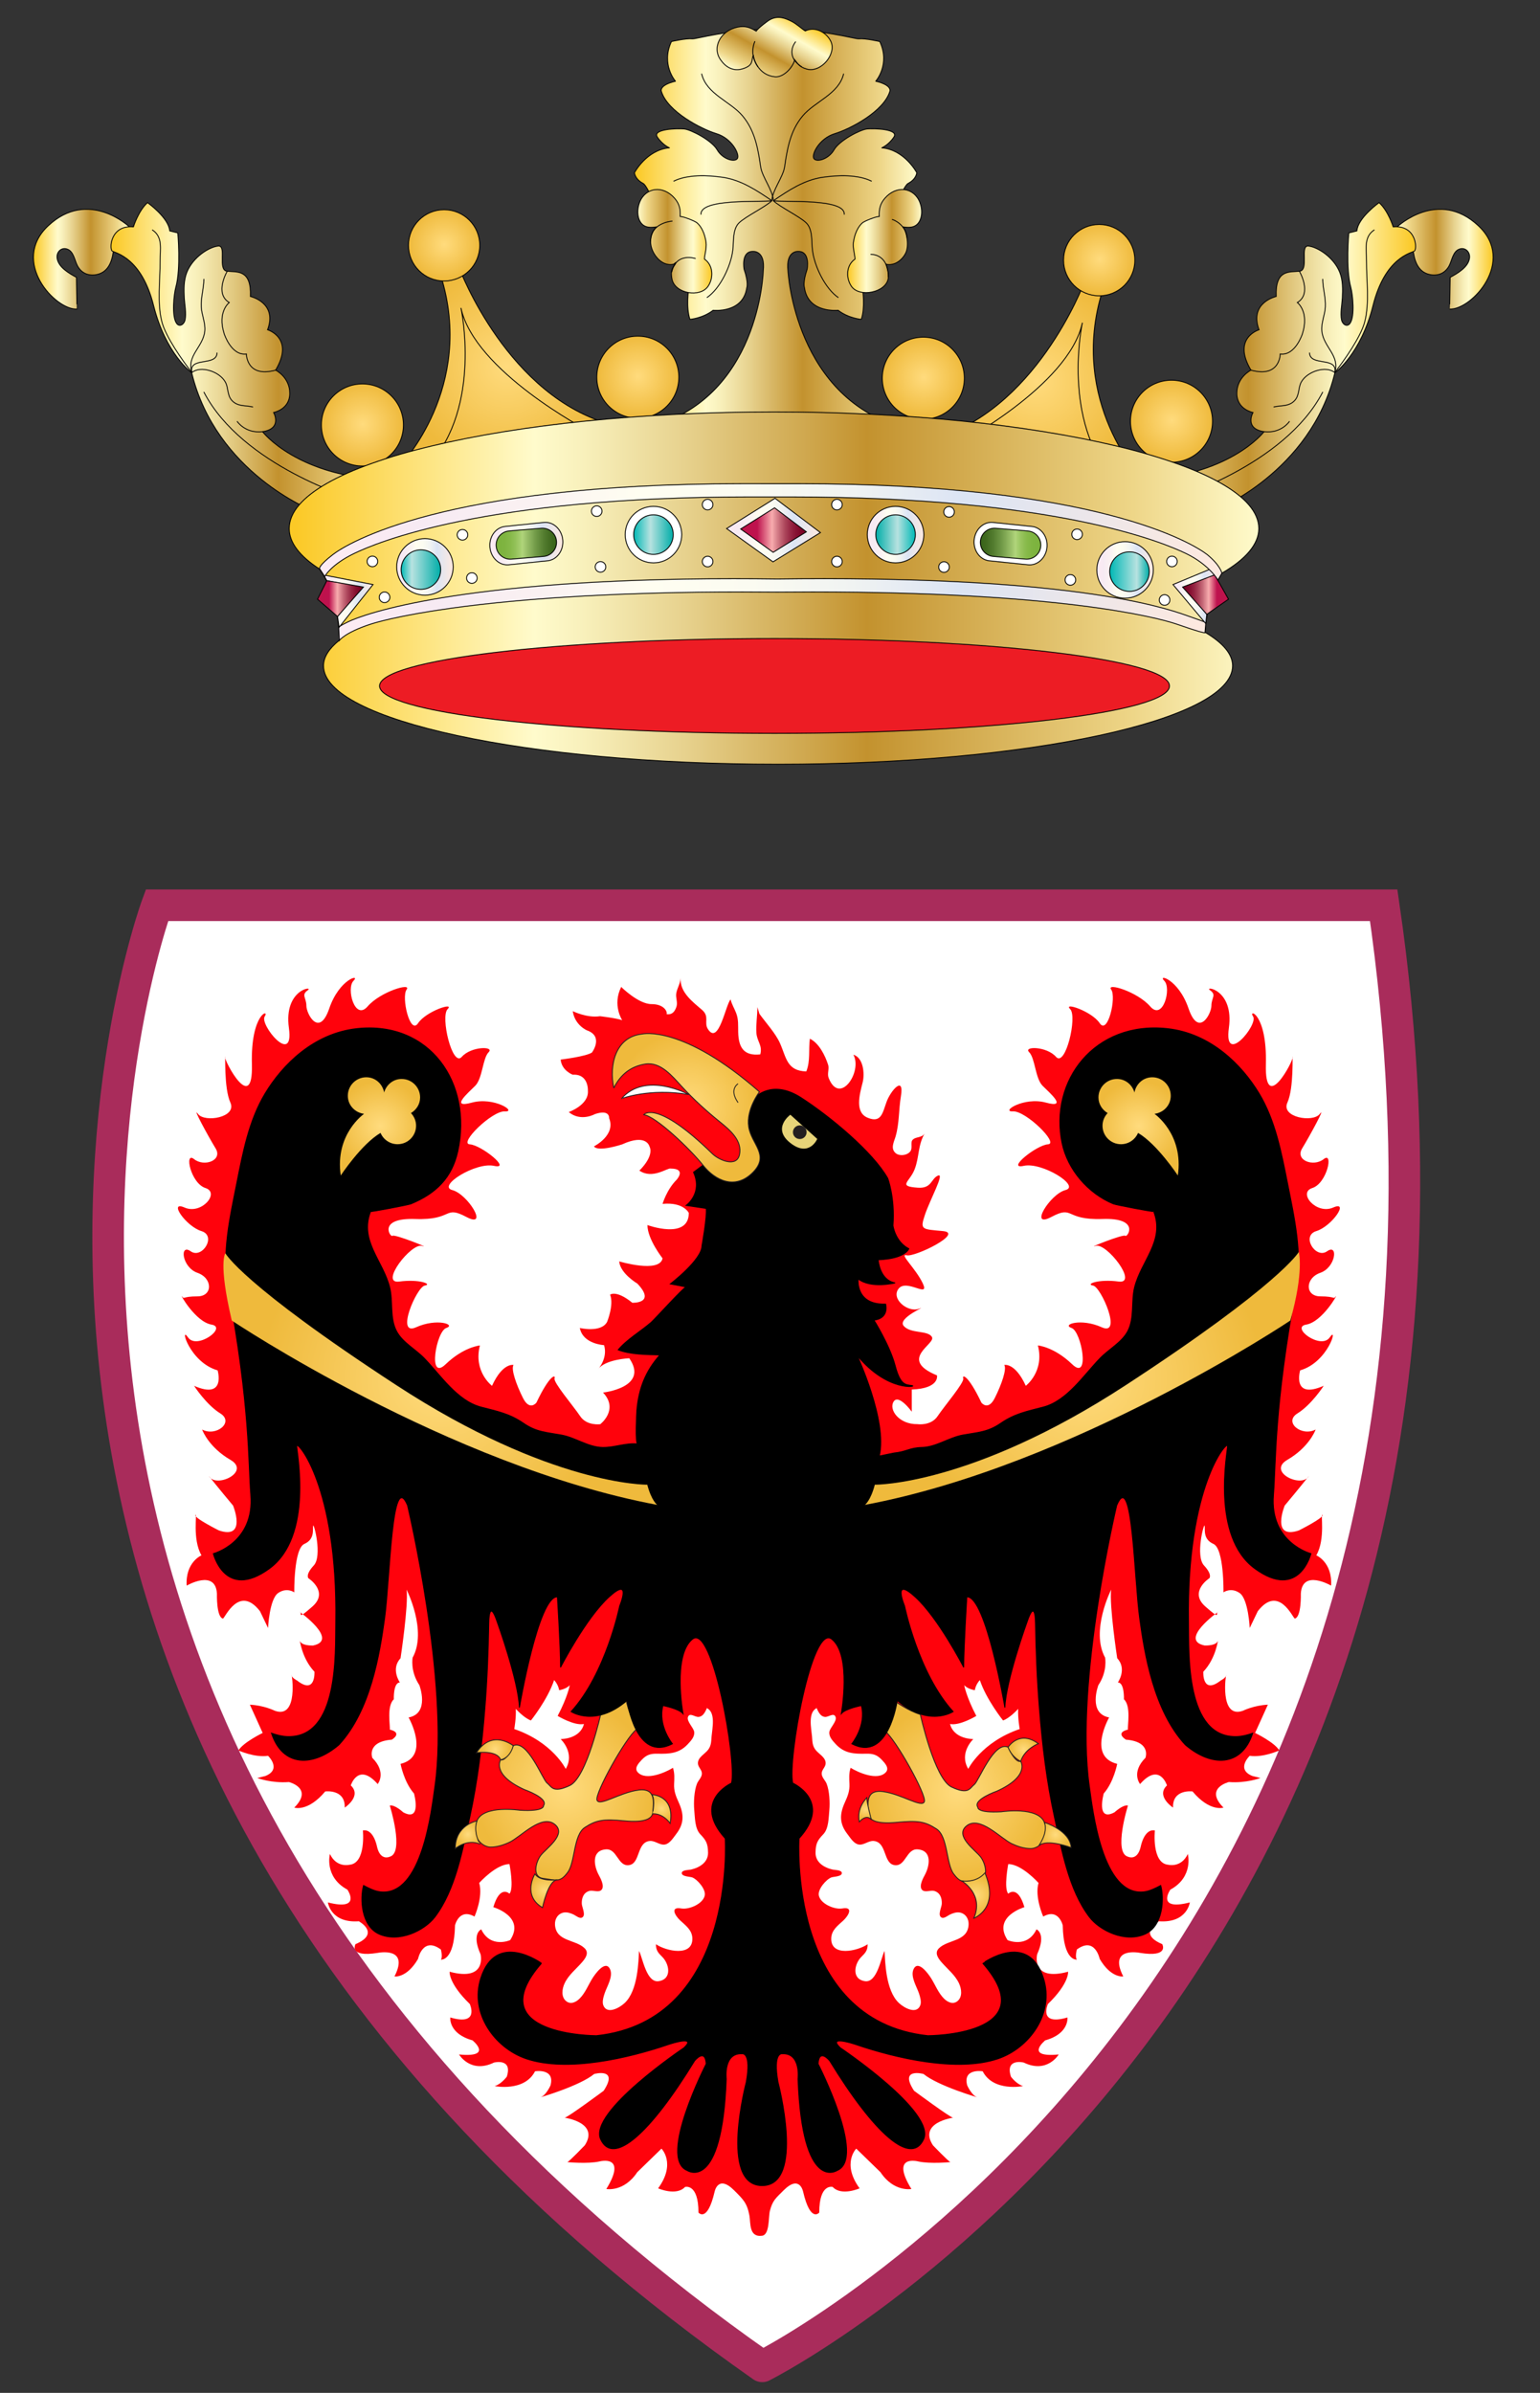 <?xml version="1.0" encoding="UTF-8" standalone="no"?>
<!-- Generator: Adobe Illustrator 13.0.0, SVG Export Plug-In . SVG Version: 6.00 Build 14948)  -->

<svg
   xmlns:dc="http://purl.org/dc/elements/1.1/"
   xmlns:cc="http://creativecommons.org/ns#"
   xmlns:rdf="http://www.w3.org/1999/02/22-rdf-syntax-ns#"
   xmlns:svg="http://www.w3.org/2000/svg"
   xmlns="http://www.w3.org/2000/svg"
   xmlns:xlink="http://www.w3.org/1999/xlink"
   xmlns:sodipodi="http://sodipodi.sourceforge.net/DTD/sodipodi-0.dtd"
   xmlns:inkscape="http://www.inkscape.org/namespaces/inkscape"
   version="1.1"
   id="Layer_4"
   x="0px"
   y="0px"
   width="439px"
   height="682px"
   viewBox="0 0 439 682"
   enable-background="new 0 0 439 682"
   xml:space="preserve"
   inkscape:version="0.47 r22583"
   sodipodi:docname="Trentino_CoA.svg"><rect x="0" y="0" width="439" height="682" fill="#333333" stroke="none"/><title
   id="title4484">Stemma Provincia autonoma di Trento</title><defs
   id="defs862"><inkscape:perspective
     sodipodi:type="inkscape:persp3d"
     inkscape:vp_x="0 : 341 : 1"
     inkscape:vp_y="0 : 1000 : 0"
     inkscape:vp_z="439 : 341 : 1"
     inkscape:persp3d-origin="219.5 : 227.33333 : 1"
     id="perspective866" /><radialGradient
     inkscape:collect="always"
     xlink:href="#SVGID_34_"
     id="radialGradient4450"
     gradientUnits="userSpaceOnUse"
     gradientTransform="matrix(-1.397,0,0,-1.397,51.808,1013.38)"
     cx="-195.299"
     cy="495.738"
     r="9.15" /><radialGradient
     inkscape:collect="always"
     xlink:href="#SVGID_33_"
     id="radialGradient4452"
     gradientUnits="userSpaceOnUse"
     gradientTransform="matrix(1.397,0,0,-1.397,-146.483,1013.38)"
     cx="182.453"
     cy="495.74"
     r="9.15" /><radialGradient
     inkscape:collect="always"
     xlink:href="#SVGID_19_"
     id="radialGradient4454"
     gradientUnits="userSpaceOnUse"
     gradientTransform="matrix(-1.472,0,0,-1.397,68.962,1013.38)"
     cx="-162.73"
     cy="444.306"
     r="34.921" /><radialGradient
     inkscape:collect="always"
     xlink:href="#SVGID_18_"
     id="radialGradient4456"
     gradientUnits="userSpaceOnUse"
     gradientTransform="matrix(1.472,0,0,-1.397,-153.1,1013.38)"
     cx="189.238"
     cy="444.169"
     r="34.802" /><radialGradient
     inkscape:collect="always"
     xlink:href="#SVGID_17_"
     id="radialGradient4458"
     gradientUnits="userSpaceOnUse"
     gradientTransform="matrix(1.397,0,0,-1.397,-146.483,1013.38)"
     cx="243.558"
     cy="503.612"
     r="0" /><radialGradient
     inkscape:collect="always"
     xlink:href="#SVGID_16_"
     id="radialGradient4460"
     gradientUnits="userSpaceOnUse"
     gradientTransform="matrix(1.397,0,0,-1.397,-146.483,1013.38)"
     cx="244.941"
     cy="499.535"
     r="15.114" /><radialGradient
     inkscape:collect="always"
     xlink:href="#SVGID_15_"
     id="radialGradient4462"
     gradientUnits="userSpaceOnUse"
     gradientTransform="matrix(1.397,0,0,-1.397,-146.483,1013.38)"
     cx="281.467"
     cy="356.269"
     r="1.972" /><radialGradient
     inkscape:collect="always"
     xlink:href="#SVGID_14_"
     id="radialGradient4464"
     gradientUnits="userSpaceOnUse"
     gradientTransform="matrix(1.397,0,0,-1.397,-146.483,1013.38)"
     cx="304.037"
     cy="338.765"
     r="3.848" /><radialGradient
     inkscape:collect="always"
     xlink:href="#SVGID_13_"
     id="radialGradient4466"
     gradientUnits="userSpaceOnUse"
     gradientTransform="matrix(1.397,0,0,-1.397,-146.483,1013.38)"
     cx="320.237"
     cy="351.119"
     r="2.955" /><radialGradient
     inkscape:collect="always"
     xlink:href="#SVGID_12_"
     id="radialGradient4468"
     gradientUnits="userSpaceOnUse"
     gradientTransform="matrix(1.397,0,0,-1.397,-146.483,1013.38)"
     cx="205.839"
     cy="374.811"
     r="0" /><radialGradient
     inkscape:collect="always"
     xlink:href="#SVGID_11_"
     id="radialGradient4470"
     gradientUnits="userSpaceOnUse"
     gradientTransform="matrix(1.397,0,0,-1.397,-146.483,1013.38)"
     cx="313.751"
     cy="368.514"
     r="2.747" /><radialGradient
     inkscape:collect="always"
     xlink:href="#SVGID_10_"
     id="radialGradient4472"
     gradientUnits="userSpaceOnUse"
     gradientTransform="matrix(1.397,0,0,-1.397,-146.483,1013.38)"
     cx="239.897"
     cy="356.423"
     r="2.482" /><radialGradient
     inkscape:collect="always"
     xlink:href="#SVGID_9_"
     id="radialGradient4474"
     gradientUnits="userSpaceOnUse"
     gradientTransform="matrix(1.397,0,0,-1.397,-146.483,1013.38)"
     cx="215.931"
     cy="339.742"
     r="3.092" /><radialGradient
     inkscape:collect="always"
     xlink:href="#SVGID_8_"
     id="radialGradient4476"
     gradientUnits="userSpaceOnUse"
     gradientTransform="matrix(1.397,0,0,-1.397,-146.483,1013.38)"
     cx="200.339"
     cy="351.173"
     r="2.682" /><radialGradient
     inkscape:collect="always"
     xlink:href="#SVGID_7_"
     id="radialGradient4478"
     gradientUnits="userSpaceOnUse"
     gradientTransform="matrix(1.397,0,0,-1.397,-146.483,1013.38)"
     cx="205.898"
     cy="368.506"
     r="3.022" /><radialGradient
     inkscape:collect="always"
     xlink:href="#SVGID_6_"
     id="radialGradient4480"
     gradientUnits="userSpaceOnUse"
     gradientTransform="matrix(-1.397,0,0,-1.397,83.681,1013.38)"
     cx="-135.449"
     cy="360.022"
     r="18.294" /><radialGradient
     inkscape:collect="always"
     xlink:href="#SVGID_5_"
     id="radialGradient4482"
     gradientUnits="userSpaceOnUse"
     gradientTransform="matrix(1.397,0,0,-1.397,-146.483,1013.38)"
     cx="220.048"
     cy="360.33"
     r="18.294" /></defs><sodipodi:namedview
   pagecolor="#ffffff"
   bordercolor="#666666"
   borderopacity="1"
   objecttolerance="10"
   gridtolerance="10"
   guidetolerance="10"
   inkscape:pageopacity="0"
   inkscape:pageshadow="2"
   inkscape:window-width="1280"
   inkscape:window-height="751"
   id="namedview860"
   showgrid="false"
   inkscape:zoom="0.73313783"
   inkscape:cx="-17.154"
   inkscape:cy="321.71013"
   inkscape:window-x="-4"
   inkscape:window-y="-4"
   inkscape:window-maximized="1"
   inkscape:current-layer="Layer_4" />
<g
   id="Layer_2">
</g>
<g
   id="Layer_3">
</g>
<g
   id="Layer_5">
</g>
<g
   id="g6">
	
		<linearGradient
   id="SVGID_1_"
   gradientUnits="userSpaceOnUse"
   x1="17.894"
   y1="631.96"
   x2="45.24"
   y2="631.96"
   gradientTransform="matrix(1 0 0 -1 -8.362 705.835)">
		<stop
   offset="0.006"
   style="stop-color:#FBC926"
   id="stop9" />
		<stop
   offset="0.253"
   style="stop-color:#FFFBCC"
   id="stop11" />
		<stop
   offset="0.304"
   style="stop-color:#F8F0BB"
   id="stop13" />
		<stop
   offset="0.407"
   style="stop-color:#E7D28E"
   id="stop15" />
		<stop
   offset="0.55"
   style="stop-color:#CCA246"
   id="stop17" />
		<stop
   offset="0.596"
   style="stop-color:#C3922E"
   id="stop19" />
		<stop
   offset="0.871"
   style="stop-color:#EED688"
   id="stop21" />
		<stop
   offset="1"
   style="stop-color:#FFFBCC"
   id="stop23" />
	</linearGradient>
	<path
   fill="url(#SVGID_1_)"
   stroke="#000000"
   stroke-width="0.25"
   stroke-linecap="round"
   stroke-linejoin="round"
   d="   M36.878,64.656c0,0-11.647-11.071-23.15-0.287c-10.832,10.152,2.013,24.013,8.196,23.726c0.05-0.002-0.139-8.2-0.135-9.05   c-2.071-1.107-5.206-2.895-5.52-5.527c-0.196-1.656,1.182-3.124,2.875-2.53c1.87,0.656,2.13,3.218,2.925,4.732   c1.114,2.121,3.162,3.028,5.525,2.528c3.62-0.767,4.507-4.353,4.826-7.552L36.878,64.656z"
   id="path25" />
	
		<linearGradient
   id="SVGID_2_"
   gradientUnits="userSpaceOnUse"
   x1="40"
   y1="604.223"
   x2="120.011"
   y2="604.223"
   gradientTransform="matrix(1 0 0 -1 -8.362 705.835)">
		<stop
   offset="0.006"
   style="stop-color:#FBC926"
   id="stop28" />
		<stop
   offset="0.253"
   style="stop-color:#FFFBCC"
   id="stop30" />
		<stop
   offset="0.304"
   style="stop-color:#F8F0BB"
   id="stop32" />
		<stop
   offset="0.407"
   style="stop-color:#E7D28E"
   id="stop34" />
		<stop
   offset="0.55"
   style="stop-color:#CCA246"
   id="stop36" />
		<stop
   offset="0.596"
   style="stop-color:#C3922E"
   id="stop38" />
		<stop
   offset="0.871"
   style="stop-color:#EED688"
   id="stop40" />
		<stop
   offset="1"
   style="stop-color:#FFFBCC"
   id="stop42" />
	</linearGradient>
	<path
   fill="url(#SVGID_2_)"
   stroke="#000000"
   stroke-width="0.25"
   d="M48.381,65.807c-0.288-3.738-6.327-8.052-6.327-8.052   c-2.588,2.301-4.026,6.901-4.026,6.901c-6.615-0.575-6.902,6.327-6.039,6.901c0.863,0.575,8.34,1.727,11.79,15.529   c3.451,13.805,10.875,19.179,10.875,19.179c6.902,28.471,34.276,39.201,34.276,39.201l22.719-8.627   c-26.745-0.575-36.81-13.804-36.81-13.804c5.751-0.863,3.163-5.465,3.163-5.465s4.602-0.862,4.602-5.464   c0-4.601-4.026-6.613-4.026-6.613c5.463-9.203-2.301-11.503-2.301-11.503c2.876-7.766-4.889-9.49-4.889-9.49   c0.287-7.766-3.739-6.902-6.615-7.189c-2.875-0.288,0-7.477-2.588-7.189c-2.588,0.288-7.189,3.164-8.915,7.477   c-0.915,2.288-0.875,4.93-0.739,7.347c0.112,1.979,0.618,4.275,0.222,6.244c-0.236,1.183-1.553,2.198-2.429,0.957   c-1.44-2.037-0.739-8.349-0.218-10.233c1.51-5.465,0.575-15.529,0.575-15.529L48.381,65.807z"
   id="path44" />
	<path
   fill="none"
   stroke="#000000"
   stroke-width="0.25"
   d="M64.774,77.311c0,0-3.739,6.327,0.575,8.915   c0,0-3.451,2.588-1.438,8.915c0,0,2.013,6.327,6.327,5.752c0,0,0,6.902,8.34,4.602"
   id="path46" />
	<path
   fill="none"
   stroke="#000000"
   stroke-width="0.25"
   stroke-linecap="square"
   d="M100.866,142.232   c0,0-31.778-9.418-42.706-30.412"
   id="path48" />
	<path
   fill="none"
   stroke="#000000"
   stroke-width="0.25"
   stroke-linecap="square"
   d="M67.65,120.16c0,0,2.301,3.45,7.189,2.876"
   id="path50" />
	<g
   id="g52">
		<path
   fill="none"
   stroke="#000000"
   stroke-width="0.25"
   d="M54.688,106.188c2.473-2.065,7.901-0.36,9.577,2.751    c0.884,1.643,0.453,3.717,1.87,5.235c1.664,1.782,3.893,1.299,5.991,1.826"
   id="path54" />
		<path
   fill="none"
   stroke="#000000"
   stroke-width="0.25"
   d="M58.125,79.5c-0.019,2.724-0.883,5.262-0.751,7.957    c0.113,2.312,1.239,4.578,1,6.921c-0.465,4.554-5.242,6.978-3.686,11.809"
   id="path56" />
		<path
   fill="none"
   stroke="#000000"
   stroke-width="0.25"
   d="M54.688,106.188c-2.702-3.474-7.436-10.174-8.541-14.459    c-1.399-5.425-0.486-11.784-0.508-17.356c-0.013-3.229,0.884-6.892-2.264-8.871"
   id="path58" />
		<path
   fill="none"
   stroke="#000000"
   stroke-width="0.25"
   d="M54.688,106.188c-0.933-4.712,7.159-1.604,7.188-5.688"
   id="path60" />
	</g>
</g>
<g
   id="g62">
	
		<linearGradient
   id="SVGID_3_"
   gradientUnits="userSpaceOnUse"
   x1="-470.83"
   y1="631.96"
   x2="-443.483"
   y2="631.96"
   gradientTransform="matrix(-1 0 0 -1 -45.181 705.835)">
		<stop
   offset="0.006"
   style="stop-color:#FBC926"
   id="stop65" />
		<stop
   offset="0.253"
   style="stop-color:#FFFBCC"
   id="stop67" />
		<stop
   offset="0.304"
   style="stop-color:#F8F0BB"
   id="stop69" />
		<stop
   offset="0.407"
   style="stop-color:#E7D28E"
   id="stop71" />
		<stop
   offset="0.55"
   style="stop-color:#CCA246"
   id="stop73" />
		<stop
   offset="0.596"
   style="stop-color:#C3922E"
   id="stop75" />
		<stop
   offset="0.871"
   style="stop-color:#EED688"
   id="stop77" />
		<stop
   offset="1"
   style="stop-color:#FFFBCC"
   id="stop79" />
	</linearGradient>
	<path
   fill="url(#SVGID_3_)"
   stroke="#000000"
   stroke-width="0.25"
   stroke-linecap="round"
   stroke-linejoin="round"
   d="   M398.303,64.656c0,0,11.647-11.071,23.15-0.287c10.832,10.152-2.013,24.013-8.195,23.726c-0.05-0.002,0.14-8.2,0.135-9.05   c2.071-1.107,5.206-2.895,5.521-5.527c0.196-1.656-1.182-3.124-2.875-2.53c-1.869,0.656-2.131,3.218-2.926,4.732   c-1.113,2.121-3.161,3.028-5.524,2.528c-3.62-0.767-4.507-4.353-4.825-7.552L398.303,64.656z"
   id="path81" />
	
		<linearGradient
   id="SVGID_4_"
   gradientUnits="userSpaceOnUse"
   x1="-448.723"
   y1="604.223"
   x2="-368.713"
   y2="604.223"
   gradientTransform="matrix(-1 0 0 -1 -45.181 705.835)">
		<stop
   offset="0.006"
   style="stop-color:#FBC926"
   id="stop84" />
		<stop
   offset="0.253"
   style="stop-color:#FFFBCC"
   id="stop86" />
		<stop
   offset="0.304"
   style="stop-color:#F8F0BB"
   id="stop88" />
		<stop
   offset="0.407"
   style="stop-color:#E7D28E"
   id="stop90" />
		<stop
   offset="0.55"
   style="stop-color:#CCA246"
   id="stop92" />
		<stop
   offset="0.596"
   style="stop-color:#C3922E"
   id="stop94" />
		<stop
   offset="0.871"
   style="stop-color:#EED688"
   id="stop96" />
		<stop
   offset="1"
   style="stop-color:#FFFBCC"
   id="stop98" />
	</linearGradient>
	<path
   fill="url(#SVGID_4_)"
   stroke="#000000"
   stroke-width="0.25"
   d="M386.801,65.807c0.287-3.738,6.326-8.052,6.326-8.052   c2.588,2.301,4.025,6.901,4.025,6.901c6.614-0.575,6.901,6.327,6.039,6.901c-0.862,0.575-8.341,1.727-11.789,15.529   c-3.451,13.805-10.875,19.179-10.875,19.179c-6.902,28.471-34.276,39.201-34.276,39.201l-22.719-8.627   c26.745-0.575,36.81-13.804,36.81-13.804c-5.751-0.863-3.162-5.465-3.162-5.465s-4.602-0.862-4.602-5.464   c0-4.601,4.024-6.613,4.024-6.613c-5.463-9.203,2.302-11.503,2.302-11.503c-2.877-7.766,4.889-9.49,4.889-9.49   c-0.287-7.766,3.738-6.902,6.615-7.189c2.875-0.288,0-7.477,2.588-7.189c2.588,0.288,7.188,3.164,8.914,7.477   c0.915,2.288,0.875,4.93,0.74,7.347c-0.112,1.979-0.618,4.275-0.224,6.244c0.236,1.183,1.554,2.198,2.43,0.957   c1.439-2.037,0.738-8.349,0.218-10.233c-1.511-5.465-0.574-15.529-0.574-15.529L386.801,65.807z"
   id="path100" />
	<path
   fill="none"
   stroke="#000000"
   stroke-width="0.25"
   d="M370.408,77.311c0,0,3.737,6.327-0.576,8.915   c0,0,3.451,2.588,1.438,8.915c0,0-2.012,6.327-6.325,5.752c0,0,0,6.902-8.34,4.602"
   id="path102" />
	<path
   fill="none"
   stroke="#000000"
   stroke-width="0.25"
   stroke-linecap="square"
   d="M334.316,142.232   c0,0,31.776-9.418,42.704-30.412"
   id="path104" />
	<path
   fill="none"
   stroke="#000000"
   stroke-width="0.25"
   stroke-linecap="square"
   d="M367.531,120.16c0,0-2.301,3.45-7.189,2.876"
   id="path106" />
	<g
   id="g108">
		<path
   fill="none"
   stroke="#000000"
   stroke-width="0.25"
   d="M380.494,106.188c-2.474-2.065-7.901-0.36-9.577,2.751    c-0.884,1.643-0.452,3.717-1.87,5.235c-1.664,1.782-3.893,1.299-5.99,1.826"
   id="path110" />
		<path
   fill="none"
   stroke="#000000"
   stroke-width="0.25"
   d="M377.057,79.5c0.021,2.724,0.884,5.262,0.751,7.957    c-0.112,2.312-1.238,4.578-0.999,6.921c0.466,4.554,5.242,6.978,3.687,11.809"
   id="path112" />
		<path
   fill="none"
   stroke="#000000"
   stroke-width="0.25"
   d="M380.494,106.188c2.701-3.474,7.436-10.174,8.541-14.459    c1.397-5.425,0.484-11.784,0.508-17.356c0.013-3.229-0.884-6.892,2.264-8.871"
   id="path114" />
		<path
   fill="none"
   stroke="#000000"
   stroke-width="0.25"
   d="M380.494,106.188c0.933-4.712-7.159-1.604-7.188-5.688"
   id="path116" />
	</g>
</g>


<radialGradient
   id="SVGID_5_"
   cx="220.048"
   cy="360.33"
   r="18.294"
   gradientTransform="matrix(1.397 0 0 -1.397 -147.211 1005.832)"
   gradientUnits="userSpaceOnUse">
	<stop
   offset="0"
   style="stop-color:#FFDB7D"
   id="stop123" />
	<stop
   offset="1"
   style="stop-color:#EFBA3C"
   id="stop125" />
</radialGradient>

<radialGradient
   id="SVGID_6_"
   cx="-135.449"
   cy="360.022"
   r="18.294"
   gradientTransform="matrix(-1.397 0 0 -1.397 82.953 1005.832)"
   gradientUnits="userSpaceOnUse">
	<stop
   offset="0"
   style="stop-color:#FFDB7D"
   id="stop130" />
	<stop
   offset="1"
   style="stop-color:#EFBA3C"
   id="stop132" />
</radialGradient>


<radialGradient
   id="SVGID_7_"
   cx="205.898"
   cy="368.506"
   r="3.022"
   gradientTransform="matrix(1.397 0 0 -1.397 -147.211 1005.832)"
   gradientUnits="userSpaceOnUse">
	<stop
   offset="0"
   style="stop-color:#FFDB7D"
   id="stop139" />
	<stop
   offset="1"
   style="stop-color:#EFBA3C"
   id="stop141" />
</radialGradient>

<radialGradient
   id="SVGID_8_"
   cx="200.339"
   cy="351.173"
   r="2.682"
   gradientTransform="matrix(1.397 0 0 -1.397 -147.211 1005.832)"
   gradientUnits="userSpaceOnUse">
	<stop
   offset="0"
   style="stop-color:#FFDB7D"
   id="stop146" />
	<stop
   offset="1"
   style="stop-color:#EFBA3C"
   id="stop148" />
</radialGradient>

<radialGradient
   id="SVGID_9_"
   cx="215.931"
   cy="339.742"
   r="3.092"
   gradientTransform="matrix(1.397 0 0 -1.397 -147.211 1005.832)"
   gradientUnits="userSpaceOnUse">
	<stop
   offset="0"
   style="stop-color:#FFDB7D"
   id="stop153" />
	<stop
   offset="1"
   style="stop-color:#EFBA3C"
   id="stop155" />
</radialGradient>

<radialGradient
   id="SVGID_10_"
   cx="239.897"
   cy="356.423"
   r="2.482"
   gradientTransform="matrix(1.397 0 0 -1.397 -147.211 1005.832)"
   gradientUnits="userSpaceOnUse">
	<stop
   offset="0"
   style="stop-color:#FFDB7D"
   id="stop160" />
	<stop
   offset="1"
   style="stop-color:#EFBA3C"
   id="stop162" />
</radialGradient>

<radialGradient
   id="SVGID_11_"
   cx="313.751"
   cy="368.514"
   r="2.747"
   gradientTransform="matrix(1.397 0 0 -1.397 -147.211 1005.832)"
   gradientUnits="userSpaceOnUse">
	<stop
   offset="0"
   style="stop-color:#FFDB7D"
   id="stop167" />
	<stop
   offset="1"
   style="stop-color:#EFBA3C"
   id="stop169" />
</radialGradient>

<radialGradient
   id="SVGID_12_"
   cx="205.839"
   cy="374.811"
   r="0"
   gradientTransform="matrix(1.397 0 0 -1.397 -147.211 1005.832)"
   gradientUnits="userSpaceOnUse">
	<stop
   offset="0"
   style="stop-color:#FFDB7D"
   id="stop174" />
	<stop
   offset="1"
   style="stop-color:#EFBA3C"
   id="stop176" />
</radialGradient>

<radialGradient
   id="SVGID_13_"
   cx="320.237"
   cy="351.119"
   r="2.955"
   gradientTransform="matrix(1.397 0 0 -1.397 -147.211 1005.832)"
   gradientUnits="userSpaceOnUse">
	<stop
   offset="0"
   style="stop-color:#FFDB7D"
   id="stop181" />
	<stop
   offset="1"
   style="stop-color:#EFBA3C"
   id="stop183" />
</radialGradient>

<radialGradient
   id="SVGID_14_"
   cx="304.037"
   cy="338.765"
   r="3.848"
   gradientTransform="matrix(1.397 0 0 -1.397 -147.211 1005.832)"
   gradientUnits="userSpaceOnUse">
	<stop
   offset="0"
   style="stop-color:#FFDB7D"
   id="stop188" />
	<stop
   offset="1"
   style="stop-color:#EFBA3C"
   id="stop190" />
</radialGradient>

<radialGradient
   id="SVGID_15_"
   cx="281.467"
   cy="356.269"
   r="1.972"
   gradientTransform="matrix(1.397 0 0 -1.397 -147.211 1005.832)"
   gradientUnits="userSpaceOnUse">
	<stop
   offset="0"
   style="stop-color:#FFDB7D"
   id="stop195" />
	<stop
   offset="1"
   style="stop-color:#EFBA3C"
   id="stop197" />
</radialGradient>

<radialGradient
   id="SVGID_16_"
   cx="244.941"
   cy="499.535"
   r="15.114"
   gradientTransform="matrix(1.397 0 0 -1.397 -147.211 1005.832)"
   gradientUnits="userSpaceOnUse">
	<stop
   offset="0"
   style="stop-color:#FFDB7D"
   id="stop202" />
	<stop
   offset="1"
   style="stop-color:#EFBA3C"
   id="stop204" />
</radialGradient>

<radialGradient
   id="SVGID_17_"
   cx="243.558"
   cy="503.612"
   r="0"
   gradientTransform="matrix(1.397 0 0 -1.397 -147.211 1005.832)"
   gradientUnits="userSpaceOnUse">
	<stop
   offset="0"
   style="stop-color:#FFDB7D"
   id="stop209" />
	<stop
   offset="1"
   style="stop-color:#EFBA3C"
   id="stop211" />
</radialGradient>









<radialGradient
   id="SVGID_18_"
   cx="189.238"
   cy="444.169"
   r="34.802"
   gradientTransform="matrix(1.472 0 0 -1.397 -153.828 1005.832)"
   gradientUnits="userSpaceOnUse">
	<stop
   offset="0"
   style="stop-color:#FFDB7D"
   id="stop232" />
	<stop
   offset="1"
   style="stop-color:#EFBA3C"
   id="stop234" />
</radialGradient>

<radialGradient
   id="SVGID_19_"
   cx="-162.73"
   cy="444.306"
   r="34.921"
   gradientTransform="matrix(-1.472 0 0 -1.397 68.234 1005.832)"
   gradientUnits="userSpaceOnUse">
	<stop
   offset="0"
   style="stop-color:#FFDB7D"
   id="stop239" />
	<stop
   offset="1"
   style="stop-color:#EFBA3C"
   id="stop241" />
</radialGradient>

<path
   fill="none"
   stroke="#A92C5B"
   stroke-width="9"
   d="M394.443,258.01H44.739c0,0-86.659,234.671,172.551,416.424  C217.29,674.434,438.921,563.232,394.443,258.01z"
   id="path245"
   style="fill:#ffffff;fill-opacity:1" />
<linearGradient
   id="SVGID_20_"
   gradientUnits="userSpaceOnUse"
   x1="189.225"
   y1="640.599"
   x2="269.703"
   y2="640.599"
   gradientTransform="matrix(1 0 0 -1 -8.362 705.835)">
	<stop
   offset="0.006"
   style="stop-color:#FBC926"
   id="stop248" />
	<stop
   offset="0.253"
   style="stop-color:#FFFBCC"
   id="stop250" />
	<stop
   offset="0.304"
   style="stop-color:#F8F0BB"
   id="stop252" />
	<stop
   offset="0.407"
   style="stop-color:#E7D28E"
   id="stop254" />
	<stop
   offset="0.55"
   style="stop-color:#CCA246"
   id="stop256" />
	<stop
   offset="0.596"
   style="stop-color:#C3922E"
   id="stop258" />
	<stop
   offset="0.871"
   style="stop-color:#EED688"
   id="stop260" />
	<stop
   offset="1"
   style="stop-color:#FFFBCC"
   id="stop262" />
</linearGradient>
<path
   fill="url(#SVGID_20_)"
   stroke="#000000"
   stroke-width="0.25"
   stroke-linecap="round"
   stroke-linejoin="round"
   d="  M258.604,122.174c-32.108-7.956-33.979-44.958-33.979-44.958c-0.67-5.942,2.975-5.561,2.975-5.561c3.452,0,2.49,5.08,2.49,5.08  c-1.339,3.931-0.764,5.273-0.764,5.273c1.052,7.38,9.589,6.424,9.589,6.424c2.972,2.301,6.614,2.588,6.614,2.588  c1.15-3.451,0.377-8.533,0.377-8.533s10.552-28.948,12.941-30.196c2.399-1.247,2.493-3.066,2.493-3.066s-3.45-6.521-9.971-7.095  c0,0,1.919-0.768,3.45-3.067c1.537-2.301-5.747-2.492-7.666-2.301c-1.92,0.191-7.863,3.258-9.396,5.942  c-1.531,2.685-4.982,3.644-5.751,2.495c-0.771-1.15,1.536-5.755,5.945-7.097c4.407-1.341,13.991-6.327,15.718-12.079  c0,0,0.768-1.725-4.025-2.875c0,0,4.219-4.791,1.149-11.311c0,0-4.215-0.961-5.94-0.77c-1.133,0.126-10.442-2.799-23.752-2.771  c-13.309-0.026-22.622,2.898-23.753,2.771c-1.725-0.192-5.942,0.77-5.942,0.77c-3.067,6.52,1.15,11.311,1.15,11.311  c-4.793,1.15-4.026,2.875-4.026,2.875c1.726,5.752,11.313,10.737,15.721,12.079s6.712,5.945,5.945,7.097  c-0.767,1.148-4.22,0.189-5.752-2.495c-1.532-2.686-7.478-5.751-9.396-5.942s-9.201,0-7.667,2.301c1.534,2.3,3.45,3.067,3.45,3.067  c-6.518,0.575-9.968,7.095-9.968,7.095s0.095,1.82,2.491,3.066c2.395,1.247,12.941,30.196,12.941,30.196s-0.77,5.082,0.382,8.533  c0,0,3.642-0.287,6.613-2.588c0,0,8.533,0.957,9.588-6.424c0,0,0.577-1.343-0.767-5.273c0,0-0.959-5.08,2.491-5.08  c0,0,3.645-0.382,2.974,5.561c0,0-0.957,36.714-33.073,44.67"
   id="path264" />
<g
   id="g266">
	
		<linearGradient
   id="SVGID_21_"
   gradientUnits="userSpaceOnUse"
   x1="249.996"
   y1="637.126"
   x2="271.097"
   y2="637.126"
   gradientTransform="matrix(1 0 0 -1 -8.362 705.835)">
		<stop
   offset="0.006"
   style="stop-color:#FBC926"
   id="stop269" />
		<stop
   offset="0.253"
   style="stop-color:#FFFBCC"
   id="stop271" />
		<stop
   offset="0.304"
   style="stop-color:#F8F0BB"
   id="stop273" />
		<stop
   offset="0.407"
   style="stop-color:#E7D28E"
   id="stop275" />
		<stop
   offset="0.55"
   style="stop-color:#CCA246"
   id="stop277" />
		<stop
   offset="0.596"
   style="stop-color:#C3922E"
   id="stop279" />
		<stop
   offset="0.871"
   style="stop-color:#EED688"
   id="stop281" />
		<stop
   offset="1"
   style="stop-color:#FFFBCC"
   id="stop283" />
	</linearGradient>
	<path
   fill="url(#SVGID_21_)"
   stroke="#000000"
   stroke-width="0.25"
   d="M250.652,61.685c-0.904,0.009-4.176,1.298-4.795,1.822   c-1.25,1.054-2.273,3.154-2.59,5.655c-0.191,1.533,0.5,3.91,0.465,4.684c-2.494,1.701-2.666,5.305-1.039,7.731   c2.232,3.334,10.002,1.843,10.541-2.351c0.172-1.303-0.25-2.665-0.67-3.92c-0.063-0.194,0.072,0.187,0,0   c2.318,0.542,4.498-1.045,5.561-3.076c1.249-2.396,0.148-6.909-0.832-7.578c1.752,0.271,3.566,0.345,4.664-1.327   c1.034-1.573,0.936-3.871,0.292-5.565c-1.663-4.384-6.713-5.084-10.017-1.239C250.827,58.161,250.57,59.651,250.652,61.685   L250.652,61.685z"
   id="path285" />
	<path
   fill="none"
   stroke="#000000"
   stroke-width="0.25"
   stroke-linecap="round"
   d="M248.252,72.494c0,0,4.982-0.264,4.982,6.444"
   id="path287" />
	<path
   fill="none"
   stroke="#000000"
   stroke-width="0.25"
   stroke-linecap="round"
   d="M254.363,62.572   c0.287-0.009,3.955,1.485,4.24,5.32"
   id="path289" />
</g>
<g
   id="g291">
	
		<linearGradient
   id="SVGID_22_"
   gradientUnits="userSpaceOnUse"
   x1="-6.445"
   y1="637.078"
   x2="14.656"
   y2="637.078"
   gradientTransform="matrix(-1 0 0 -1 196.472 705.835)">
		<stop
   offset="0.006"
   style="stop-color:#FBC926"
   id="stop294" />
		<stop
   offset="0.253"
   style="stop-color:#FFFBCC"
   id="stop296" />
		<stop
   offset="0.304"
   style="stop-color:#F8F0BB"
   id="stop298" />
		<stop
   offset="0.407"
   style="stop-color:#E7D28E"
   id="stop300" />
		<stop
   offset="0.55"
   style="stop-color:#CCA246"
   id="stop302" />
		<stop
   offset="0.596"
   style="stop-color:#C3922E"
   id="stop304" />
		<stop
   offset="0.871"
   style="stop-color:#EED688"
   id="stop306" />
		<stop
   offset="1"
   style="stop-color:#FFFBCC"
   id="stop308" />
	</linearGradient>
	<path
   fill="url(#SVGID_22_)"
   stroke="#000000"
   stroke-width="0.25"
   d="M193.899,61.685c0.902,0.009,4.175,1.298,4.794,1.822   c1.249,1.054,2.273,3.154,2.588,5.655c0.194,1.534-0.499,3.911-0.462,4.684c2.493,1.701,2.665,5.305,1.038,7.731   c-2.234,3.334-9.468,2.132-10.296-2.021c-0.65-3.275,0.711-3.466,1.128-4.723c0.064-0.193-0.777,0.658-0.705,0.472   c-2.318,0.542-4.417-1.09-5.558-3.076c-2.161-3.763-0.148-6.909,0.831-7.578c-1.753,0.271-3.568,0.345-4.665-1.327   c-1.033-1.573-0.934-3.871-0.291-5.565c1.662-4.384,6.712-5.084,10.016-1.239C193.724,58.161,193.979,59.651,193.899,61.685   L193.899,61.685z"
   id="path310" />
	<path
   fill="none"
   stroke="#000000"
   stroke-width="0.25"
   stroke-linecap="round"
   d="M198.213,73.668c0,0-5.465-1.822-6.711,3.833"
   id="path312" />
	<path
   fill="none"
   stroke="#000000"
   stroke-width="0.25"
   stroke-linecap="round"
   d="M191.599,63.028   c-0.288-0.009-6.327,0.623-6.111,5.728"
   id="path314" />
</g>
<path
   fill="none"
   stroke="#000000"
   stroke-width="0.25"
   stroke-linecap="round"
   stroke-linejoin="round"
   d="M203.246,61.637"
   id="path316" />
<g
   id="g318">
	
		<linearGradient
   id="SVGID_23_"
   gradientUnits="userSpaceOnUse"
   x1="-203.094"
   y1="436.576"
   x2="-181.215"
   y2="436.576"
   gradientTransform="matrix(-0.491 0.871 -0.871 -0.491 506.781 395.621)">
		<stop
   offset="0.006"
   style="stop-color:#FBC926"
   id="stop321" />
		<stop
   offset="0.253"
   style="stop-color:#FFFBCC"
   id="stop323" />
		<stop
   offset="0.304"
   style="stop-color:#F8F0BB"
   id="stop325" />
		<stop
   offset="0.407"
   style="stop-color:#E7D28E"
   id="stop327" />
		<stop
   offset="0.55"
   style="stop-color:#CCA246"
   id="stop329" />
		<stop
   offset="0.596"
   style="stop-color:#C3922E"
   id="stop331" />
		<stop
   offset="0.871"
   style="stop-color:#EED688"
   id="stop333" />
		<stop
   offset="1"
   style="stop-color:#FFFBCC"
   id="stop335" />
	</linearGradient>
	<path
   fill="url(#SVGID_23_)"
   stroke="#000000"
   stroke-width="0.25"
   d="M215.563,8.881c0.453-0.784,3.228-2.903,3.941-3.285   c2.361-1.26,4.374-0.397,6.196,0.521c1.432,0.721,3.167,2.354,3.858,2.702c2.703-1.339,5.926,0.281,7.242,2.89   c1.807,3.581-2.74,9.122-6.813,7.979c-2.35-0.661-2.69-1.813-3.581-2.793c-0.14-0.149,0.211,0.493,0.086,0.34   c-0.667,2.287-3.28,4.862-5.563,4.645c-4.792-0.456-6.081-5.037-6.184-6.219c-0.623,1.657,0.141,2.952-3.02,3.942   c-3.766,1.177-5.932-2.077-6.039-2.207c-3.003-3.599-0.371-8.682,4.599-9.67C212.41,7.304,213.832,7.812,215.563,8.881   L215.563,8.881z"
   id="path337" />
	<path
   fill="none"
   stroke="#000000"
   stroke-width="0.25"
   stroke-linecap="round"
   d="M226.779,11.932c0,0-3.26,3.836,1.725,7.095"
   id="path339" />
	<path
   fill="none"
   stroke="#000000"
   stroke-width="0.25"
   stroke-linecap="round"
   d="M215.181,11.838   c-0.151,0.245-1.63,3.738,0.861,7.188"
   id="path341" />
</g>
<radialGradient
   id="SVGID_24_"
   cx="179.378"
   cy="633.475"
   r="8.375"
   gradientTransform="matrix(1.397 0 0 -1.397 -147.211 1005.832)"
   gradientUnits="userSpaceOnUse">
	<stop
   offset="0"
   style="stop-color:#FFDB7D"
   id="stop344" />
	<stop
   offset="1"
   style="stop-color:#EFBA3C"
   id="stop346" />
</radialGradient>
<circle
   fill="url(#SVGID_24_)"
   stroke="#000000"
   stroke-width="0.25"
   cx="103.309"
   cy="121.12"
   r="11.696"
   id="circle348" />
<radialGradient
   id="SVGID_25_"
   cx="235.594"
   cy="643.223"
   r="8.375"
   gradientTransform="matrix(1.397 0 0 -1.397 -147.211 1005.832)"
   gradientUnits="userSpaceOnUse">
	<stop
   offset="0"
   style="stop-color:#FFDB7D"
   id="stop351" />
	<stop
   offset="1"
   style="stop-color:#EFBA3C"
   id="stop353" />
</radialGradient>
<circle
   fill="url(#SVGID_25_)"
   stroke="#000000"
   stroke-width="0.25"
   cx="181.819"
   cy="107.506"
   r="11.696"
   id="circle355" />
<radialGradient
   id="SVGID_26_"
   cx="293.869"
   cy="643.014"
   r="8.374"
   gradientTransform="matrix(1.397 0 0 -1.397 -147.211 1005.832)"
   gradientUnits="userSpaceOnUse">
	<stop
   offset="0"
   style="stop-color:#FFDB7D"
   id="stop358" />
	<stop
   offset="1"
   style="stop-color:#EFBA3C"
   id="stop360" />
</radialGradient>
<path
   fill="url(#SVGID_26_)"
   stroke="#000000"
   stroke-width="0.25"
   d="M251.51,107.796c0-6.457,5.24-11.694,11.696-11.694  c6.458,0,11.696,5.237,11.696,11.694c0,6.46-5.238,11.697-11.696,11.697C256.75,119.493,251.51,114.256,251.51,107.796z"
   id="path362" />
<radialGradient
   id="SVGID_27_"
   cx="344.524"
   cy="634.231"
   r="8.375"
   gradientTransform="matrix(1.397 0 0 -1.397 -147.211 1005.832)"
   gradientUnits="userSpaceOnUse">
	<stop
   offset="0"
   style="stop-color:#FFDB7D"
   id="stop365" />
	<stop
   offset="1"
   style="stop-color:#EFBA3C"
   id="stop367" />
</radialGradient>
<circle
   fill="url(#SVGID_27_)"
   stroke="#000000"
   stroke-width="0.25"
   cx="333.952"
   cy="120.064"
   r="11.696"
   id="circle369" />
<g
   id="g371">
	
		<radialGradient
   id="SVGID_28_"
   cx="208.827"
   cy="645.282"
   r="20.883"
   gradientTransform="matrix(1.397 0 0 -1.397 -147.211 1005.832)"
   gradientUnits="userSpaceOnUse">
		<stop
   offset="0"
   style="stop-color:#FFDB7D"
   id="stop374" />
		<stop
   offset="1"
   style="stop-color:#EFBA3C"
   id="stop376" />
	</radialGradient>
	<path
   fill="url(#SVGID_28_)"
   stroke="#000000"
   stroke-width="0.25"
   d="M114.144,132.624c0,0,21.475-22.239,11.504-54.066   l5.367-1.919c0,0,13.805,36.813,43.713,44.481L114.144,132.624z"
   id="path378" />
	<path
   fill="none"
   stroke="#000000"
   stroke-width="0.25"
   d="M167.441,122.652c0,0-32.204-16.871-36.042-34.892   c0,0,6.139,27.992-9.203,44.863"
   id="path380" />
	
		<radialGradient
   id="SVGID_29_"
   cx="196.058"
   cy="670.129"
   r="7.276"
   gradientTransform="matrix(1.397 0 0 -1.397 -147.211 1005.832)"
   gradientUnits="userSpaceOnUse">
		<stop
   offset="0"
   style="stop-color:#FFDB7D"
   id="stop383" />
		<stop
   offset="1"
   style="stop-color:#EFBA3C"
   id="stop385" />
	</radialGradient>
	<circle
   fill="url(#SVGID_29_)"
   stroke="#000000"
   stroke-width="0.25"
   cx="126.604"
   cy="69.93"
   r="10.162"
   id="circle387" />
</g>
<g
   id="g389">
	
		<radialGradient
   id="SVGID_30_"
   cx="-159.01"
   cy="642.263"
   r="20.883"
   gradientTransform="matrix(-1.397 0 0 -1.397 73.439 1005.832)"
   gradientUnits="userSpaceOnUse">
		<stop
   offset="0"
   style="stop-color:#FFDB7D"
   id="stop392" />
		<stop
   offset="1"
   style="stop-color:#EFBA3C"
   id="stop394" />
	</radialGradient>
	<path
   fill="url(#SVGID_30_)"
   stroke="#000000"
   stroke-width="0.25"
   d="M325.806,136.84c0,0-21.475-22.238-11.504-54.066   l-5.369-1.918c0,0-13.805,36.813-43.712,44.481L325.806,136.84z"
   id="path396" />
	<path
   fill="none"
   stroke="#000000"
   stroke-width="0.25"
   d="M272.508,126.87c0,0,32.205-16.872,36.043-34.893   c0,0-6.139,27.992,9.202,44.863"
   id="path398" />
	
		<radialGradient
   id="SVGID_31_"
   cx="-171.777"
   cy="667.11"
   r="7.278"
   gradientTransform="matrix(-1.397 0 0 -1.397 73.439 1005.832)"
   gradientUnits="userSpaceOnUse">
		<stop
   offset="0"
   style="stop-color:#FFDB7D"
   id="stop401" />
		<stop
   offset="1"
   style="stop-color:#EFBA3C"
   id="stop403" />
	</radialGradient>
	<circle
   fill="url(#SVGID_31_)"
   stroke="#000000"
   stroke-width="0.25"
   cx="313.345"
   cy="74.147"
   r="10.165"
   id="circle405" />
</g>
<g
   id="g407">
	<g
   id="g409">
		<linearGradient
   id="SVGID_32_"
   gradientUnits="userSpaceOnUse"
   x1="82.442"
   y1="167.612"
   x2="358.847"
   y2="167.612">
			<stop
   offset="0.006"
   style="stop-color:#FBC926"
   id="stop412" />
			<stop
   offset="0.253"
   style="stop-color:#FFFBCC"
   id="stop414" />
			<stop
   offset="0.304"
   style="stop-color:#F8F0BB"
   id="stop416" />
			<stop
   offset="0.407"
   style="stop-color:#E7D28E"
   id="stop418" />
			<stop
   offset="0.55"
   style="stop-color:#CCA246"
   id="stop420" />
			<stop
   offset="0.596"
   style="stop-color:#C3922E"
   id="stop422" />
			<stop
   offset="0.871"
   style="stop-color:#EED688"
   id="stop424" />
			<stop
   offset="1"
   style="stop-color:#FFFBCC"
   id="stop426" />
		</linearGradient>
		<path
   fill="url(#SVGID_32_)"
   d="M221.794,217.815c-71.448,0-129.575-12.587-129.575-28.058c0-2.415,1.507-4.853,4.477-7.247    l0.059-0.155c-0.362-12.487-4.504-18.643-5.765-20.229c-5.681-3.711-8.547-7.565-8.547-11.481    c0-18.327,61.999-33.237,138.203-33.237c76.204,0,138.201,14.91,138.201,33.237c0,4.387-3.566,8.677-10.601,12.756    c-1.47,2.288-4.101,7.561-4.74,16.712l0.106,0.166c5.132,3.034,7.758,6.239,7.758,9.478    C351.37,205.228,293.241,217.815,221.794,217.815L221.794,217.815z"
   id="path428" />
		<path
   d="M220.645,117.535c76.135,0,138.077,14.853,138.076,33.111c0,4.319-3.602,8.627-10.538,12.646    c-1.519,2.342-4.16,7.641-4.803,16.813l0.122,0.232c5.138,3.059,7.742,6.229,7.742,9.419c0,15.403-58.071,27.934-129.45,27.934    s-129.45-12.53-129.45-27.934c0-2.374,1.491-4.779,4.431-7.147l0.093-0.201c-0.353-12.585-4.513-18.765-5.78-20.359l-0.059-0.054    c-5.615-3.662-8.462-7.481-8.462-11.351C82.567,132.388,144.508,117.535,220.645,117.535 M220.645,117.285    c-36.842,0-71.521,3.45-97.648,9.715c-26.232,6.29-40.679,14.687-40.679,23.644c0,3.959,2.885,7.849,8.575,11.56l0.028,0.029    c1.225,1.547,5.334,7.655,5.697,20.123l-0.044,0.095c-2.972,2.407-4.479,4.864-4.479,7.306c0,7.58,13.55,14.678,38.155,19.987    c24.494,5.286,57.005,8.196,91.545,8.196c34.54,0,67.051-2.911,91.545-8.196c24.604-5.309,38.155-12.408,38.155-19.987    c0-3.273-2.626-6.502-7.804-9.598l-0.056-0.107c0.643-9.012,3.22-14.234,4.726-16.573c7.041-4.091,10.61-8.408,10.61-12.833    c0.001-8.958-14.446-17.355-40.679-23.646C292.165,120.736,257.486,117.285,220.645,117.285L220.645,117.285z"
   id="path430" />
	</g>
</g>
<radialGradient
   id="SVGID_33_"
   cx="182.453"
   cy="495.74"
   r="9.15"
   gradientTransform="matrix(1.397 0 0 -1.397 -147.211 1005.832)"
   gradientUnits="userSpaceOnUse">
	<stop
   offset="0"
   style="stop-color:#FFDB7D"
   id="stop433" />
	<stop
   offset="1"
   style="stop-color:#EFBA3C"
   id="stop435" />
</radialGradient>

<radialGradient
   id="SVGID_34_"
   cx="-195.299"
   cy="495.738"
   r="9.15"
   gradientTransform="matrix(-1.397 0 0 -1.397 51.08 1005.832)"
   gradientUnits="userSpaceOnUse">
	<stop
   offset="0"
   style="stop-color:#FFDB7D"
   id="stop440" />
	<stop
   offset="1"
   style="stop-color:#EFBA3C"
   id="stop442" />
</radialGradient>

<path
   fill="#ED1C24"
   stroke="#000000"
   stroke-width="0.25"
   d="M108.199,195.508c0-7.464,50.408-13.518,112.589-13.518  c62.183,0,112.589,6.049,112.589,13.518c0,7.463-50.407,13.516-112.589,13.516C158.607,209.024,108.199,202.975,108.199,195.508z"
   id="path446" />
<g
   id="g448">
	<g
   id="g450">
		<linearGradient
   id="SVGID_35_"
   gradientUnits="userSpaceOnUse"
   x1="96.531"
   y1="173.739"
   x2="343.751"
   y2="173.739">
			<stop
   offset="0"
   style="stop-color:#FDEBF3"
   id="stop453" />
			<stop
   offset="0.112"
   style="stop-color:#F7EAF3"
   id="stop455" />
			<stop
   offset="0.23"
   style="stop-color:#FAF1F2"
   id="stop457" />
			<stop
   offset="0.354"
   style="stop-color:#FFFEF1"
   id="stop459" />
			<stop
   offset="0.476"
   style="stop-color:#FBFBF1"
   id="stop461" />
			<stop
   offset="0.592"
   style="stop-color:#F0F3F2"
   id="stop463" />
			<stop
   offset="0.705"
   style="stop-color:#DDE5F4"
   id="stop465" />
			<stop
   offset="0.714"
   style="stop-color:#DBE4F4"
   id="stop467" />
			<stop
   offset="1"
   style="stop-color:#FEE9DF"
   id="stop469" />
		</linearGradient>
		<path
   fill="url(#SVGID_35_)"
   stroke="#000000"
   stroke-width="0.25"
   d="M235.006,164.936c76.789,0,99.712,9.255,104.218,10.825    c4.124,1.438,4.527,1.656,4.527,1.656l-0.25,2.917c0,0,0.007,0.021-0.077,0.021c-0.285,0-1.608-0.245-7.746-2.39    c-6.336-2.215-34.761-9.249-104.053-9.249c-3.25,0-6.6,0.016-10.029,0.048c-3.396-0.032-6.703-0.047-9.927-0.047    c-69.537,0-99.878,7.126-106.25,9.248c-7.188,2.395-8.669,4.577-8.669,4.577l-0.208-3.708c0,0-0.333-0.125,2.745-1.632    c4.304-2.108,31.825-12.26,109.846-12.259c4.016,0,8.175,0.027,12.463,0.083C226.24,164.965,230.705,164.936,235.006,164.936"
   id="path471" />
	</g>
</g>
<linearGradient
   id="SVGID_36_"
   gradientUnits="userSpaceOnUse"
   x1="207.129"
   y1="151.076"
   x2="233.873"
   y2="151.076">
	<stop
   offset="0"
   style="stop-color:#FDEBF3"
   id="stop474" />
	<stop
   offset="0.112"
   style="stop-color:#F7EAF3"
   id="stop476" />
	<stop
   offset="0.23"
   style="stop-color:#FAF1F2"
   id="stop478" />
	<stop
   offset="0.354"
   style="stop-color:#FFFEF1"
   id="stop480" />
	<stop
   offset="0.476"
   style="stop-color:#FBFBF1"
   id="stop482" />
	<stop
   offset="0.592"
   style="stop-color:#F0F3F2"
   id="stop484" />
	<stop
   offset="0.705"
   style="stop-color:#DDE5F4"
   id="stop486" />
	<stop
   offset="0.714"
   style="stop-color:#DBE4F4"
   id="stop488" />
	<stop
   offset="1"
   style="stop-color:#FEE9DF"
   id="stop490" />
</linearGradient>
<polygon
   fill="url(#SVGID_36_)"
   stroke="#000000"
   stroke-width="0.25"
   points="233.873,151.795 220.355,160.135 207.129,150.645   220.932,142.017 "
   id="polygon492" />
<linearGradient
   id="SVGID_37_"
   gradientUnits="userSpaceOnUse"
   x1="219.503"
   y1="554.76"
   x2="238.222"
   y2="554.76"
   gradientTransform="matrix(1 0 0 -1 -8.362 705.835)">
	<stop
   offset="0"
   style="stop-color:#BE1349"
   id="stop495" />
	<stop
   offset="0.24"
   style="stop-color:#BE124E"
   id="stop497" />
	<stop
   offset="0.253"
   style="stop-color:#BE124E"
   id="stop499" />
	<stop
   offset="0.478"
   style="stop-color:#F8ADAE"
   id="stop501" />
	<stop
   offset="0.513"
   style="stop-color:#E8979D"
   id="stop503" />
	<stop
   offset="0.597"
   style="stop-color:#C76A79"
   id="stop505" />
	<stop
   offset="0.68"
   style="stop-color:#AB445A"
   id="stop507" />
	<stop
   offset="0.763"
   style="stop-color:#962643"
   id="stop509" />
	<stop
   offset="0.845"
   style="stop-color:#861132"
   id="stop511" />
	<stop
   offset="0.924"
   style="stop-color:#7D0428"
   id="stop513" />
	<stop
   offset="1"
   style="stop-color:#7A0025"
   id="stop515" />
</linearGradient>
<polygon
   fill="url(#SVGID_37_)"
   stroke="#000000"
   stroke-width="0.25"
   points="229.859,151.579 220.398,157.416 211.141,150.772   220.802,144.733 "
   id="polygon517" />
<linearGradient
   id="SVGID_38_"
   gradientUnits="userSpaceOnUse"
   x1="139.633"
   y1="154.936"
   x2="160.447"
   y2="154.936">
	<stop
   offset="0"
   style="stop-color:#FDEBF3"
   id="stop520" />
	<stop
   offset="0.112"
   style="stop-color:#F7EAF3"
   id="stop522" />
	<stop
   offset="0.23"
   style="stop-color:#FAF1F2"
   id="stop524" />
	<stop
   offset="0.354"
   style="stop-color:#FFFEF1"
   id="stop526" />
	<stop
   offset="0.476"
   style="stop-color:#FBFBF1"
   id="stop528" />
	<stop
   offset="0.592"
   style="stop-color:#F0F3F2"
   id="stop530" />
	<stop
   offset="0.705"
   style="stop-color:#DDE5F4"
   id="stop532" />
	<stop
   offset="0.714"
   style="stop-color:#DBE4F4"
   id="stop534" />
	<stop
   offset="1"
   style="stop-color:#FEE9DF"
   id="stop536" />
</linearGradient>
<path
   fill="url(#SVGID_38_)"
   stroke="#000000"
   stroke-width="0.25"
   d="M160.417,153.867c0.294,3.01-1.635,5.684-4.304,5.962  l-11.072,1.142c-2.672,0.28-5.083-1.943-5.379-4.966l0,0c-0.292-3.013,1.635-5.68,4.307-5.958l11.067-1.146  C157.713,148.623,160.119,150.84,160.417,153.867L160.417,153.867z"
   id="path538" />
<linearGradient
   id="SVGID_39_"
   gradientUnits="userSpaceOnUse"
   x1="149.791"
   y1="550.876"
   x2="167.016"
   y2="550.876"
   gradientTransform="matrix(1 0 0 -1 -8.362 705.835)">
	<stop
   offset="0"
   style="stop-color:#7CB23D"
   id="stop541" />
	<stop
   offset="0.135"
   style="stop-color:#7EB440"
   id="stop543" />
	<stop
   offset="0.234"
   style="stop-color:#86B949"
   id="stop545" />
	<stop
   offset="0.321"
   style="stop-color:#94C259"
   id="stop547" />
	<stop
   offset="0.401"
   style="stop-color:#A6CE6F"
   id="stop549" />
	<stop
   offset="0.434"
   style="stop-color:#B0D57B"
   id="stop551" />
	<stop
   offset="0.502"
   style="stop-color:#9BC16A"
   id="stop553" />
	<stop
   offset="0.658"
   style="stop-color:#709947"
   id="stop555" />
	<stop
   offset="0.798"
   style="stop-color:#527B2E"
   id="stop557" />
	<stop
   offset="0.917"
   style="stop-color:#3F691E"
   id="stop559" />
	<stop
   offset="1"
   style="stop-color:#386319"
   id="stop561" />
</linearGradient>
<path
   fill="url(#SVGID_39_)"
   stroke="#000000"
   stroke-width="0.25"
   d="M158.639,154.239c0.185,2.216-1.46,4.161-3.675,4.349  l-9.174,0.766c-2.215,0.188-4.161-1.46-4.347-3.678l0,0c-0.184-2.215,1.462-4.161,3.677-4.345l9.169-0.767  C156.506,150.377,158.452,152.021,158.639,154.239L158.639,154.239z"
   id="path563" />
<path
   fill="#FFFFFF"
   stroke="#000000"
   stroke-width="0.25"
   d="M277.702,153.867c-0.296,3.01,1.636,5.684,4.306,5.962l11.072,1.142  c2.669,0.28,5.081-1.943,5.379-4.966l0,0c0.291-3.013-1.637-5.68-4.311-5.958l-11.063-1.146  C280.408,148.623,278,150.84,277.702,153.867L277.702,153.867z"
   id="path565" />
<linearGradient
   id="SVGID_40_"
   gradientUnits="userSpaceOnUse"
   x1="-144.62"
   y1="550.876"
   x2="-127.394"
   y2="550.876"
   gradientTransform="matrix(-1 0 0 -1 152.074 705.835)">
	<stop
   offset="0"
   style="stop-color:#7CB23D"
   id="stop568" />
	<stop
   offset="0.13"
   style="stop-color:#7EB440"
   id="stop570" />
	<stop
   offset="0.225"
   style="stop-color:#86B949"
   id="stop572" />
	<stop
   offset="0.309"
   style="stop-color:#94C259"
   id="stop574" />
	<stop
   offset="0.386"
   style="stop-color:#A6CE6F"
   id="stop576" />
	<stop
   offset="0.418"
   style="stop-color:#B0D57B"
   id="stop578" />
	<stop
   offset="0.488"
   style="stop-color:#9BC16A"
   id="stop580" />
	<stop
   offset="0.648"
   style="stop-color:#709947"
   id="stop582" />
	<stop
   offset="0.792"
   style="stop-color:#527B2E"
   id="stop584" />
	<stop
   offset="0.914"
   style="stop-color:#3F691E"
   id="stop586" />
	<stop
   offset="1"
   style="stop-color:#386319"
   id="stop588" />
</linearGradient>
<path
   fill="url(#SVGID_40_)"
   stroke="#000000"
   stroke-width="0.25"
   d="M279.482,154.239c-0.186,2.217,1.461,4.161,3.676,4.349  l9.176,0.766c2.21,0.188,4.161-1.46,4.346-3.678l0,0c0.184-2.215-1.462-4.161-3.681-4.345l-9.168-0.767  C281.611,150.377,279.671,152.021,279.482,154.239L279.482,154.239z"
   id="path590" />
<g
   id="g592">
	<circle
   fill="#FFFFFF"
   stroke="#000000"
   stroke-width="0.25"
   cx="186.278"
   cy="152.37"
   r="8.052"
   id="circle594" />
	
		<linearGradient
   id="SVGID_41_"
   gradientUnits="userSpaceOnUse"
   x1="189.003"
   y1="553.465"
   x2="200.277"
   y2="553.465"
   gradientTransform="matrix(1 0 0 -1 -8.362 705.835)">
		<stop
   offset="0"
   style="stop-color:#00B8B5"
   id="stop597" />
		<stop
   offset="0.423"
   style="stop-color:#B7E2E0"
   id="stop599" />
		<stop
   offset="1"
   style="stop-color:#00ADA8"
   id="stop601" />
	</linearGradient>
	<circle
   fill="url(#SVGID_41_)"
   stroke="#000000"
   stroke-width="0.25"
   cx="186.278"
   cy="152.37"
   r="5.637"
   id="circle603" />
</g>
<linearGradient
   id="SVGID_42_"
   gradientUnits="userSpaceOnUse"
   x1="113.088"
   y1="161.572"
   x2="129.192"
   y2="161.572">
	<stop
   offset="0"
   style="stop-color:#FDEBF3"
   id="stop606" />
	<stop
   offset="0.112"
   style="stop-color:#F7EAF3"
   id="stop608" />
	<stop
   offset="0.23"
   style="stop-color:#FAF1F2"
   id="stop610" />
	<stop
   offset="0.354"
   style="stop-color:#FFFEF1"
   id="stop612" />
	<stop
   offset="0.476"
   style="stop-color:#FBFBF1"
   id="stop614" />
	<stop
   offset="0.592"
   style="stop-color:#F0F3F2"
   id="stop616" />
	<stop
   offset="0.705"
   style="stop-color:#DDE5F4"
   id="stop618" />
	<stop
   offset="0.714"
   style="stop-color:#DBE4F4"
   id="stop620" />
	<stop
   offset="1"
   style="stop-color:#FEE9DF"
   id="stop622" />
</linearGradient>
<circle
   fill="url(#SVGID_42_)"
   stroke="#000000"
   stroke-width="0.25"
   cx="121.14"
   cy="161.572"
   r="8.052"
   id="circle624" />
<linearGradient
   id="SVGID_43_"
   gradientUnits="userSpaceOnUse"
   x1="122.715"
   y1="543.493"
   x2="133.989"
   y2="543.493"
   gradientTransform="matrix(1 0 0 -1 -8.362 705.835)">
	<stop
   offset="0"
   style="stop-color:#00B8B5"
   id="stop627" />
	<stop
   offset="0.269"
   style="stop-color:#B7E2E0"
   id="stop629" />
	<stop
   offset="1"
   style="stop-color:#00ADA8"
   id="stop631" />
</linearGradient>
<circle
   fill="url(#SVGID_43_)"
   stroke="#000000"
   stroke-width="0.25"
   cx="119.99"
   cy="162.341"
   r="5.637"
   id="circle633" />
<linearGradient
   id="SVGID_44_"
   gradientUnits="userSpaceOnUse"
   x1="312.671"
   y1="162.436"
   x2="328.775"
   y2="162.436">
	<stop
   offset="0"
   style="stop-color:#FDEBF3"
   id="stop636" />
	<stop
   offset="0.112"
   style="stop-color:#F7EAF3"
   id="stop638" />
	<stop
   offset="0.23"
   style="stop-color:#FAF1F2"
   id="stop640" />
	<stop
   offset="0.354"
   style="stop-color:#FFFEF1"
   id="stop642" />
	<stop
   offset="0.476"
   style="stop-color:#FBFBF1"
   id="stop644" />
	<stop
   offset="0.592"
   style="stop-color:#F0F3F2"
   id="stop646" />
	<stop
   offset="0.705"
   style="stop-color:#DDE5F4"
   id="stop648" />
	<stop
   offset="0.714"
   style="stop-color:#DBE4F4"
   id="stop650" />
	<stop
   offset="1"
   style="stop-color:#FEE9DF"
   id="stop652" />
</linearGradient>
<circle
   fill="url(#SVGID_44_)"
   stroke="#000000"
   stroke-width="0.25"
   cx="320.723"
   cy="162.436"
   r="8.052"
   id="circle654" />
<linearGradient
   id="SVGID_45_"
   gradientUnits="userSpaceOnUse"
   x1="324.695"
   y1="542.92"
   x2="335.967"
   y2="542.92"
   gradientTransform="matrix(1 0 0 -1 -8.362 705.835)">
	<stop
   offset="0"
   style="stop-color:#00B8B5"
   id="stop657" />
	<stop
   offset="0.687"
   style="stop-color:#B7E2E0"
   id="stop659" />
	<stop
   offset="1"
   style="stop-color:#00ADA8"
   id="stop661" />
</linearGradient>
<path
   fill="url(#SVGID_45_)"
   stroke="#000000"
   stroke-width="0.25"
   d="M316.333,162.914c0-3.112,2.525-5.638,5.635-5.638  c3.11,0,5.637,2.525,5.637,5.638c0,3.111-2.525,5.637-5.637,5.637C318.858,168.551,316.333,166.026,316.333,162.914z"
   id="path663" />
<linearGradient
   id="SVGID_46_"
   gradientUnits="userSpaceOnUse"
   x1="247.245"
   y1="152.37"
   x2="263.352"
   y2="152.37">
	<stop
   offset="0"
   style="stop-color:#FDEBF3"
   id="stop666" />
	<stop
   offset="0.112"
   style="stop-color:#F7EAF3"
   id="stop668" />
	<stop
   offset="0.23"
   style="stop-color:#FAF1F2"
   id="stop670" />
	<stop
   offset="0.354"
   style="stop-color:#FFFEF1"
   id="stop672" />
	<stop
   offset="0.476"
   style="stop-color:#FBFBF1"
   id="stop674" />
	<stop
   offset="0.592"
   style="stop-color:#F0F3F2"
   id="stop676" />
	<stop
   offset="0.705"
   style="stop-color:#DDE5F4"
   id="stop678" />
	<stop
   offset="0.714"
   style="stop-color:#DBE4F4"
   id="stop680" />
	<stop
   offset="1"
   style="stop-color:#FEE9DF"
   id="stop682" />
</linearGradient>
<circle
   fill="url(#SVGID_46_)"
   stroke="#000000"
   stroke-width="0.25"
   cx="255.298"
   cy="152.37"
   r="8.053"
   id="circle684" />
<linearGradient
   id="SVGID_47_"
   gradientUnits="userSpaceOnUse"
   x1="-93.108"
   y1="553.465"
   x2="-81.838"
   y2="553.465"
   gradientTransform="matrix(-1 0 0 -1 167.825 705.835)">
	<stop
   offset="0"
   style="stop-color:#00B8B5"
   id="stop687" />
	<stop
   offset="0.451"
   style="stop-color:#B7E2E0"
   id="stop689" />
	<stop
   offset="1"
   style="stop-color:#00ADA8"
   id="stop691" />
</linearGradient>
<circle
   fill="url(#SVGID_47_)"
   stroke="#000000"
   stroke-width="0.25"
   cx="255.298"
   cy="152.37"
   r="5.635"
   id="circle693" />
<circle
   fill="#FFFFFF"
   stroke="#000000"
   stroke-width="0.25"
   cx="170.102"
   cy="145.684"
   r="1.51"
   id="circle695" />
<circle
   fill="#FFFFFF"
   stroke="#000000"
   stroke-width="0.25"
   cx="171.179"
   cy="161.572"
   r="1.51"
   id="circle697" />
<circle
   fill="#FFFFFF"
   stroke="#000000"
   stroke-width="0.25"
   cx="201.717"
   cy="160.05"
   r="1.51"
   id="circle699" />
<circle
   fill="#FFFFFF"
   stroke="#000000"
   stroke-width="0.25"
   cx="238.581"
   cy="160.051"
   r="1.51"
   id="circle701" />
<circle
   fill="#FFFFFF"
   stroke="#000000"
   stroke-width="0.25"
   cx="238.581"
   cy="143.821"
   r="1.51"
   id="circle703" />
<path
   fill="#FFFFFF"
   stroke="#000000"
   stroke-width="0.25"
   d="M272.05,145.899c0,0.834-0.674,1.511-1.51,1.511  c-0.837,0-1.511-0.677-1.511-1.511c0-0.833,0.674-1.51,1.511-1.51C271.376,144.389,272.05,145.066,272.05,145.899z"
   id="path705" />
<circle
   fill="#FFFFFF"
   stroke="#000000"
   stroke-width="0.25"
   cx="269.096"
   cy="161.616"
   r="1.51"
   id="circle707" />
<path
   fill="#FFFFFF"
   stroke="#000000"
   stroke-width="0.25"
   d="M306.635,165.28c0,0.834-0.673,1.511-1.51,1.511  c-0.836,0-1.51-0.677-1.51-1.511c0-0.833,0.674-1.51,1.51-1.51C305.962,163.77,306.635,164.446,306.635,165.28z"
   id="path709" />
<circle
   fill="#FFFFFF"
   stroke="#000000"
   stroke-width="0.25"
   cx="307.038"
   cy="152.282"
   r="1.51"
   id="circle711" />
<circle
   fill="#FFFFFF"
   stroke="#000000"
   stroke-width="0.25"
   cx="334.077"
   cy="160.022"
   r="1.51"
   id="circle713" />
<circle
   fill="#FFFFFF"
   stroke="#000000"
   stroke-width="0.25"
   cx="331.986"
   cy="171"
   r="1.51"
   id="circle715" />
<circle
   fill="#FFFFFF"
   stroke="#000000"
   stroke-width="0.25"
   cx="201.716"
   cy="143.82"
   r="1.51"
   id="circle717" />
<circle
   fill="#FFFFFF"
   stroke="#000000"
   stroke-width="0.25"
   cx="131.837"
   cy="152.425"
   r="1.51"
   id="circle719" />
<circle
   fill="#FFFFFF"
   stroke="#000000"
   stroke-width="0.25"
   cx="106.161"
   cy="160.009"
   r="1.51"
   id="circle721" />
<circle
   fill="#FFFFFF"
   stroke="#000000"
   stroke-width="0.25"
   cx="109.625"
   cy="170.237"
   r="1.51"
   id="circle723" />
<circle
   fill="#FFFFFF"
   stroke="#000000"
   stroke-width="0.25"
   cx="134.513"
   cy="164.749"
   r="1.51"
   id="circle725" />
<linearGradient
   id="SVGID_48_"
   gradientUnits="userSpaceOnUse"
   x1="92.25"
   y1="171.334"
   x2="106.329"
   y2="171.334">
	<stop
   offset="0"
   style="stop-color:#FDEBF3"
   id="stop728" />
	<stop
   offset="0.112"
   style="stop-color:#F7EAF3"
   id="stop730" />
	<stop
   offset="0.23"
   style="stop-color:#FAF1F2"
   id="stop732" />
	<stop
   offset="0.354"
   style="stop-color:#FFFEF1"
   id="stop734" />
	<stop
   offset="0.476"
   style="stop-color:#FBFBF1"
   id="stop736" />
	<stop
   offset="0.592"
   style="stop-color:#F0F3F2"
   id="stop738" />
	<stop
   offset="0.705"
   style="stop-color:#DDE5F4"
   id="stop740" />
	<stop
   offset="0.714"
   style="stop-color:#DBE4F4"
   id="stop742" />
	<stop
   offset="1"
   style="stop-color:#FEE9DF"
   id="stop744" />
</linearGradient>
<polygon
   fill="url(#SVGID_48_)"
   stroke="#000000"
   stroke-width="0.25"
   points="96.667,178.792 106.329,166.605 92.25,163.875   93.167,165.5 102.735,167.468 96.208,175.708 "
   id="polygon746" />
<linearGradient
   id="SVGID_49_"
   gradientUnits="userSpaceOnUse"
   x1="98.876"
   y1="535.231"
   x2="111.96"
   y2="535.231"
   gradientTransform="matrix(1 0 0 -1 -8.362 705.835)">
	<stop
   offset="0"
   style="stop-color:#BE1349"
   id="stop749" />
	<stop
   offset="0.24"
   style="stop-color:#BE124E"
   id="stop751" />
	<stop
   offset="0.253"
   style="stop-color:#BE124E"
   id="stop753" />
	<stop
   offset="0.433"
   style="stop-color:#F8ADAE"
   id="stop755" />
	<stop
   offset="0.471"
   style="stop-color:#E8979D"
   id="stop757" />
	<stop
   offset="0.562"
   style="stop-color:#C76A79"
   id="stop759" />
	<stop
   offset="0.653"
   style="stop-color:#AB445A"
   id="stop761" />
	<stop
   offset="0.743"
   style="stop-color:#962643"
   id="stop763" />
	<stop
   offset="0.831"
   style="stop-color:#861132"
   id="stop765" />
	<stop
   offset="0.918"
   style="stop-color:#7D0428"
   id="stop767" />
	<stop
   offset="1"
   style="stop-color:#7A0025"
   id="stop769" />
</linearGradient>
<polygon
   fill="url(#SVGID_49_)"
   stroke="#000000"
   stroke-width="0.25"
   points="93.167,165.5 90.513,170.775 96.208,175.708   103.598,167.323 "
   id="polygon771" />
<linearGradient
   id="SVGID_50_"
   gradientUnits="userSpaceOnUse"
   x1="334.383"
   y1="169.718"
   x2="347.037"
   y2="169.718">
	<stop
   offset="0"
   style="stop-color:#FDEBF3"
   id="stop774" />
	<stop
   offset="0.112"
   style="stop-color:#F7EAF3"
   id="stop776" />
	<stop
   offset="0.23"
   style="stop-color:#FAF1F2"
   id="stop778" />
	<stop
   offset="0.354"
   style="stop-color:#FFFEF1"
   id="stop780" />
	<stop
   offset="0.476"
   style="stop-color:#FBFBF1"
   id="stop782" />
	<stop
   offset="0.592"
   style="stop-color:#F0F3F2"
   id="stop784" />
	<stop
   offset="0.705"
   style="stop-color:#DDE5F4"
   id="stop786" />
	<stop
   offset="0.714"
   style="stop-color:#DBE4F4"
   id="stop788" />
	<stop
   offset="1"
   style="stop-color:#FEE9DF"
   id="stop790" />
</linearGradient>
<polygon
   fill="url(#SVGID_50_)"
   stroke="#000000"
   stroke-width="0.25"
   points="343.719,177.719 334.383,166.605 346.175,161.716   347.037,163.586 337.979,167.468 344.018,175.089 "
   id="polygon792" />
<linearGradient
   id="SVGID_51_"
   gradientUnits="userSpaceOnUse"
   x1="-220.564"
   y1="536.373"
   x2="-207.478"
   y2="536.373"
   gradientTransform="matrix(-1 0 0 -1 129.638 705.835)">
	<stop
   offset="0"
   style="stop-color:#BE1349"
   id="stop795" />
	<stop
   offset="0.24"
   style="stop-color:#BE124E"
   id="stop797" />
	<stop
   offset="0.253"
   style="stop-color:#BE124E"
   id="stop799" />
	<stop
   offset="0.433"
   style="stop-color:#F8ADAE"
   id="stop801" />
	<stop
   offset="0.471"
   style="stop-color:#E8979D"
   id="stop803" />
	<stop
   offset="0.562"
   style="stop-color:#C76A79"
   id="stop805" />
	<stop
   offset="0.653"
   style="stop-color:#AB445A"
   id="stop807" />
	<stop
   offset="0.743"
   style="stop-color:#962643"
   id="stop809" />
	<stop
   offset="0.831"
   style="stop-color:#861132"
   id="stop811" />
	<stop
   offset="0.918"
   style="stop-color:#7D0428"
   id="stop813" />
	<stop
   offset="1"
   style="stop-color:#7A0025"
   id="stop815" />
</linearGradient>
<polygon
   fill="url(#SVGID_51_)"
   stroke="#000000"
   stroke-width="0.25"
   points="346.292,163.833 350.201,170.775 344.018,175.089   337.116,167.323 "
   id="polygon817" />
<g
   id="g819">
	<g
   id="g821">
		<linearGradient
   id="SVGID_52_"
   gradientUnits="userSpaceOnUse"
   x1="91.084"
   y1="151.591"
   x2="348.312"
   y2="151.591">
			<stop
   offset="0"
   style="stop-color:#FDEBF3"
   id="stop824" />
			<stop
   offset="0.112"
   style="stop-color:#F7EAF3"
   id="stop826" />
			<stop
   offset="0.23"
   style="stop-color:#FAF1F2"
   id="stop828" />
			<stop
   offset="0.354"
   style="stop-color:#FFFEF1"
   id="stop830" />
			<stop
   offset="0.476"
   style="stop-color:#FBFBF1"
   id="stop832" />
			<stop
   offset="0.592"
   style="stop-color:#F0F3F2"
   id="stop834" />
			<stop
   offset="0.705"
   style="stop-color:#DDE5F4"
   id="stop836" />
			<stop
   offset="0.714"
   style="stop-color:#DBE4F4"
   id="stop838" />
			<stop
   offset="1"
   style="stop-color:#FEE9DF"
   id="stop840" />
		</linearGradient>
		<path
   fill="url(#SVGID_52_)"
   stroke="#000000"
   stroke-width="0.25"
   d="M227.76,137.868    c85.008,0.001,112.386,17.117,116.361,20.184c3.848,3.167,4.191,5.323,4.191,5.323l-1.125,1.938c0,0-2.522-4.384-9.078-7.548    c-6.388-3.083-36.946-16.132-112.553-16.132c-1.984,0-10.109,0-12.099,0c-75.595,0.001-106.157,13.05-112.545,16.132    c-6.558,3.164-8.351,6.548-8.351,6.548l-1.475-2.264c0,0-0.284-0.833,3.816-3.997c3.972-3.066,31.335-20.186,116.356-20.184    C213.948,137.868,225.066,137.868,227.76,137.868"
   id="path842" />
	</g>
</g>
<path
   fill="none"
   stroke="#000000"
   stroke-width="0.25"
   d="M240.5,21c-1.377,5.859-8.203,7.869-11.701,12.059  c-3.521,4.218-4.381,9.3-5.135,14.5c-0.421,2.905-3.523,6.703-3.622,9.65"
   id="path844" />
<path
   fill="none"
   stroke="#000000"
   stroke-width="0.25"
   d="M220.042,57.208c-4.316-2.943-8.758-5.897-13.981-6.669  c-4.294-0.636-10.198-0.854-14.061,1.127"
   id="path846" />
<path
   fill="none"
   stroke="#000000"
   stroke-width="0.25"
   d="M199.833,61.167c-0.458-4.717,17.069-3.44,20.209-3.958"
   id="path848" />
<path
   fill="none"
   stroke="#000000"
   stroke-width="0.25"
   d="M201.5,84.833c3.789-2.562,6.851-9.014,7.397-13.498  c0.289-2.374-0.117-5.956,1.759-7.799c1.875-1.842,7.517-4.535,9.386-6.328"
   id="path850" />
<path
   fill="none"
   stroke="#000000"
   stroke-width="0.25"
   d="M200,21c1.377,5.859,8.203,7.869,11.701,12.059  c3.521,4.218,4.381,9.3,5.135,14.5c0.421,2.905,3.523,6.703,3.622,9.65"
   id="path852" />
<path
   fill="none"
   stroke="#000000"
   stroke-width="0.25"
   d="M220.458,57.208c4.315-2.943,8.758-5.897,13.981-6.669  c4.293-0.636,10.197-0.854,14.061,1.127"
   id="path854" />
<path
   fill="none"
   stroke="#000000"
   stroke-width="0.25"
   d="M240.667,61.167c0.458-4.717-17.069-3.44-20.209-3.958"
   id="path856" />
<path
   fill="none"
   stroke="#000000"
   stroke-width="0.25"
   d="M239,84.833c-3.789-2.562-6.852-9.014-7.396-13.498  c-0.289-2.374,0.117-5.956-1.76-7.799c-1.875-1.842-7.517-4.535-9.386-6.328"
   id="path858" />
<path
   d="m 216.484,288.951 c 1.835,2.545 4.59,5.538 5.846,8.341 1.838,4.103 1.926,7.924 7.514,8.076 1.219,-2.983 0.602,-6.302 1.021,-9.321 2.589,1.229 4.367,4.79 5.214,7.466 0.354,1.128 -0.326,2.516 0.129,3.68 3.137,8.048 9.729,-1.748 7.06,-6.594 2.866,0.855 3.276,5.433 2.647,7.896 -0.928,3.615 -2.271,8.563 1.446,10.082 3.854,1.579 4.224,-1.375 5.359,-4.514 1.165,-3.229 5.124,-7.747 4.094,-1.604 -0.646,3.865 -0.417,7.589 -1.496,11.396 -0.437,1.539 -1.546,3.434 -0.03,4.777 1.117,0.995 3.514,0.671 4.301,-0.614 0.543,-0.892 -0.031,-2.352 0.461,-3.02 0.851,-1.148 2.729,-0.564 3.556,-1.976 -2,3.415 -1.51,6.759 -2.897,10.295 -1.425,3.635 -4.947,4.771 0.93,5.19 4.025,0.287 3.74,-2.588 5.753,-3.451 2.013,-0.862 -2.302,6.902 -3.739,11.216 -1.437,4.314 -0.861,4.026 5.178,4.603 6.038,0.574 -8.053,7.477 -10.354,6.9 -2.301,-0.575 2.588,3.739 4.602,8.054 2.014,4.313 -4.602,-1.438 -6.902,1.438 -2.3,2.876 2.589,6.902 5.752,5.752 3.164,-1.15 -6.327,2.588 -4.313,4.889 2.013,2.302 6.902,1.15 8.052,3.164 1.151,2.014 -9.776,6.327 1.438,10.929 0,0 0.862,3.738 -7.188,4.026 v 6.327 c 0,0 -3.738,-5.177 -5.177,-2.876 -1.439,2.301 1.535,6.516 6.808,6.422 0,0 3.838,0.575 5.75,-2.301 1.916,-2.876 7.666,-9.585 7.285,-10.735 -0.383,-1.149 1.344,-1.149 5.178,6.902 0,0 1.912,2.489 3.832,-1.344 1.918,-3.833 3.455,-8.241 2.687,-9.392 0,0 3.065,-0.772 6.136,5.94 0,0 5.368,-4.026 3.449,-11.503 0,0 4.602,0.386 9.778,5.369 5.176,4.982 2.684,-9.396 -0.193,-10.354 -2.876,-0.958 2.684,-2.88 8.628,-0.192 5.944,2.687 -0.188,-11.504 -2.488,-11.887 -2.302,-0.382 1.53,-1.918 7.282,-1.149 5.752,0.768 -3.455,-11.122 -6.52,-10.162 -3.065,0.96 7.864,-3.451 8.438,-2.875 0.575,0.575 4.407,-5.177 -6.52,-4.792 -10.929,0.384 -8.058,-4.026 -14.572,-0.575 -6.517,3.451 -0.388,-6.518 4.026,-7.668 4.411,-1.149 -6.709,-8.053 -11.887,-6.902 -5.176,1.15 3.645,-5.944 6.902,-6.136 3.258,-0.19 -6.33,-9.584 -9.972,-9.394 -3.64,0.19 3.069,-4.221 9.396,-2.494 6.327,1.726 1.155,-2.684 -0.957,-4.792 -2.11,-2.11 -2.11,-7.862 -3.836,-9.587 -1.728,-1.727 4.986,-1.724 7.67,1.343 2.684,3.067 6.133,-11.503 4.025,-13.613 -2.107,-2.108 6.134,0.576 8.435,4.027 2.302,3.451 4.8,-7.48 3.263,-9.587 -1.537,-2.108 7.473,0.578 11.116,4.794 3.646,4.217 6.135,-5.176 4.026,-7.286 -2.107,-2.11 4.026,-0.573 6.901,7.861 2.876,8.435 6.521,1.531 6.521,-0.77 0,-2.3 1.537,-3.063 -0.382,-4.408 -1.919,-1.344 6.896,-0.387 5.365,10.735 -1.533,11.122 8.434,-0.957 6.902,-3.258 -1.533,-2.301 4.025,-0.961 3.645,13.611 -0.382,14.571 7.863,-0.958 7.67,-2.108 -0.193,-1.15 0.378,8.816 -1.537,13.036 -1.913,4.219 7.284,5.752 9.203,3.26 1.919,-2.492 -2.876,6.327 -4.982,9.778 -2.107,3.451 3.258,5.367 6.133,3.065 2.877,-2.3 0.962,6.904 -3.257,8.246 -4.221,1.341 1.153,7.666 5.942,5.56 4.792,-2.107 -0.386,5.37 -4.793,6.711 -4.408,1.341 -0.188,8.052 3.068,5.751 3.258,-2.3 2.49,4.598 -1.919,6.134 -4.408,1.537 -4.408,6.713 0,6.713 4.409,0 3.64,0.962 4.409,0 0.768,-0.961 -3.834,7.289 -8.437,8.052 -4.602,0.766 4.216,7.279 6.709,3.641 2.494,-3.641 -0.382,7.095 -8.434,9.396 0,0 -2.493,8.435 6.708,4.408 0,0 -3.45,5.375 -7.478,7.864 -4.024,2.488 1.15,6.712 5.176,4.601 -0.188,0.576 -2.11,5.177 -8.052,8.628 -5.94,3.451 4.225,8.245 6.14,4.602 0,0 -2.876,3.64 -6.902,8.435 0,0 -4.026,9.783 4.026,7.096 0,0 7.283,-3.647 6.708,-4.413 -0.575,-0.764 0.958,6.902 -1.726,11.504 0,0 4.605,1.914 4.22,8.628 0,0 -8.241,-4.796 -8.628,2.301 0,0 0.192,6.714 -1.726,7.096 -0.575,-0.193 -4.603,-9.773 -10.546,-2.107 l -2.301,4.79 c 0,0 -0.383,-8.24 -2.877,-9.967 -2.493,-1.726 -4.603,-0.193 -4.603,-0.193 0,0 0.194,-12.461 -2.875,-13.804 -3.069,-1.344 -2.305,-4.22 -2.494,-5.177 -0.188,-0.957 -2.679,8.623 -0.188,11.311 2.489,2.688 1.532,3.645 1.532,3.645 0,0 -5.945,3.833 -1.15,8.053 4.794,4.22 2.688,1.721 3.645,1.532 0,0 -11.313,8.058 -3.838,9.589 0,0 3.838,0.193 3.838,-1.726 0,0 -0.574,5.369 -4.22,9.203 0,0 -0.386,6.703 4.983,2.488 0,0 1.537,-0.764 1.537,-1.532 0,-0.768 -2.112,12.649 4.79,10.16 0,0 3.067,-1.537 7.095,-1.726 0,0 -2.688,5.939 -3.646,8.052 0,0 5.56,2.688 6.902,4.987 0,0 -4.602,2.107 -8.434,1.533 0,0 -4.022,3.833 0.768,5.752 l 2.301,0.574 c 0,0 -4.029,1.532 -9.014,1.149 0,0 -7.091,1.722 -1.533,7.284 0,0 -3.836,1.34 -8.819,-4.603 0,0 -5.753,-0.768 -5.56,4.603 0,0 -4.983,-3.262 -1.725,-6.326 0,0 -2.113,-6.709 -7.671,-0.382 0,0 -2.679,-3.259 1.536,-7.479 0,0 1.723,-4.602 -5.563,-5.177 0,0 -3.263,-1.919 0.574,-2.876 -0.188,-0.957 0.957,-6.709 -1.15,-8.627 0,0 0.188,-4.795 -1.725,-4.795 0,0 2.687,-3.838 -0.189,-6.902 0,0 -2.301,-15.146 -1.726,-19.556 0,0 -5.94,11.702 -1.727,19.367 0,0 0.766,3.833 -1.919,7.858 0,0 -3.063,8.054 3.069,9.203 0,0 -6.327,11.121 2.301,13.229 0,0 -0.962,5.172 -3.837,8.435 0,0 -2.301,8.245 3.068,5.369 0,0 2.488,-2.305 3.833,-1.918 0,0 -4.22,13.422 0,14.571 0,0 2.688,1.344 3.644,-2.876 0,0 0.958,-5.177 4.027,-4.603 0,0 -0.961,9.396 3.833,9.778 0,0 3.647,0.957 5.563,-3.068 0,0 1.723,6.524 -4.986,10.164 0,0 -4.217,6.129 5.563,3.641 0,0 -0.77,5.944 -8.821,5.369 0,0 -6.331,3.456 0.957,6.521 0,0 2.107,3.828 -6.327,2.489 0,0 -9.197,-1.914 -4.788,6.714 0,0 -3.456,0.57 -6.715,-4.988 0,0 -1.34,-6.516 -6.516,-2.683 0,0 -0.575,2.106 0,2.876 0,0 -3.834,0.575 -4.025,-9.778 0,0 -1.154,-4.987 -5.563,-2.493 0,0 -2.49,-5.559 -1.34,-9.585 0,0 -4.789,-5.37 -8.628,-5.37 0,0 -1.34,6.907 0,8.439 0,0 2.688,-2.688 4.603,3.833 0,0 -9.202,2.688 -4.795,9.396 0,0 5.563,2.489 8.245,-3.068 0,0 2.872,1.155 0.189,7.096 0,0 -1.914,7.859 8.819,4.983 0,0 0.382,3.258 -5.751,9.202 0,0 -2.881,6.321 5.559,3.833 0,0 0.574,4.602 -6.328,6.521 0,0 -6.129,4.983 3.839,4.026 0,0 -3.263,5.558 -9.972,2.301 0,0 -5.369,-1.344 -3.645,4.026 0,0 1.533,2.105 3.45,2.683 0,0 -8.438,1.729 -11.502,-4.216 0,0 -5.753,-0.956 -4.408,4.025 0,0 1.344,3.069 3.067,3.451 0,0 -11.31,-3.262 -15.528,-6.714 0,0 -7.101,-1.913 -2.688,4.795 0,0 10.354,7.67 11.123,7.67 0,0 -9.973,1.34 -5.752,7.86 0,0 4.406,4.604 4.982,4.794 0,0 -5.752,0.575 -9.203,-0.194 0,0 -8.047,-2.109 -1.914,7.86 0,0 -4.986,0.961 -8.82,-4.79 l -6.9,-6.714 c 0,0 -4.221,4.224 0.955,11.314 0,0 -5.172,2.297 -7.665,-0.387 0,0 -3.837,-1.146 -3.837,7.288 0,0 -2.494,3.064 -4.603,-5.945 0,0 -0.957,-4.981 -5.559,-0.382 -2.194,2.197 -3.142,2.862 -3.905,5.823 -0.454,1.763 -0.024,6.83 -2.23,7.118 -3.813,0.499 -3.226,-3.662 -3.617,-5.774 -0.663,-3.58 -1.794,-4.604 -4.358,-7.171 -4.6,-4.597 -5.557,0.386 -5.557,0.386 -2.107,9.011 -4.602,5.945 -4.602,5.945 0,-8.435 -3.837,-7.289 -3.837,-7.289 -2.494,2.684 -7.666,0.388 -7.666,0.388 5.176,-7.092 0.956,-11.314 0.956,-11.314 l -6.9,6.714 c -3.834,5.751 -8.821,4.79 -8.821,4.79 6.133,-9.971 -1.915,-7.86 -1.915,-7.86 -3.45,0.771 -9.202,0.194 -9.202,0.194 0.576,-0.188 4.983,-4.794 4.983,-4.794 4.218,-6.521 -5.752,-7.86 -5.752,-7.86 0.769,0 11.122,-7.67 11.122,-7.67 4.412,-6.708 -2.687,-4.795 -2.687,-4.795 -4.22,3.452 -15.53,6.714 -15.53,6.714 1.725,-0.382 3.068,-3.452 3.068,-3.452 1.344,-4.98 -4.408,-4.024 -4.408,-4.024 -3.064,5.943 -11.504,4.216 -11.504,4.216 1.919,-0.576 3.452,-2.683 3.452,-2.683 1.726,-5.37 -3.644,-4.026 -3.644,-4.026 -6.708,3.257 -9.971,-2.301 -9.971,-2.301 9.967,0.957 3.836,-4.026 3.836,-4.026 -6.901,-1.919 -6.327,-6.521 -6.327,-6.521 8.439,2.489 5.559,-3.832 5.559,-3.832 -6.133,-5.944 -5.751,-9.202 -5.751,-9.202 10.734,2.876 8.82,-4.983 8.82,-4.983 -2.683,-5.939 0.189,-7.096 0.189,-7.096 2.683,5.559 8.246,3.068 8.246,3.068 4.408,-6.708 -4.795,-9.396 -4.795,-9.396 1.915,-6.521 4.602,-3.833 4.602,-3.833 1.339,-1.532 0,-8.439 0,-8.439 -3.837,0 -8.627,5.37 -8.627,5.37 1.15,4.026 -1.339,9.585 -1.339,9.585 -4.408,-2.494 -5.563,2.493 -5.563,2.493 -0.192,10.354 -4.026,9.778 -4.026,9.778 0.576,-0.77 0,-2.876 0,-2.876 -5.176,-3.833 -6.515,2.683 -6.515,2.683 -3.258,5.56 -6.714,4.988 -6.714,4.988 4.409,-8.628 -4.79,-6.714 -4.79,-6.714 -8.434,1.339 -6.327,-2.489 -6.327,-2.489 7.288,-3.064 0.958,-6.521 0.958,-6.521 -8.052,0.576 -8.821,-5.368 -8.821,-5.368 9.778,2.488 5.563,-3.641 5.563,-3.641 -6.708,-3.64 -4.987,-10.164 -4.987,-10.164 1.915,4.025 5.563,3.068 5.563,3.068 4.793,-0.382 3.832,-9.778 3.832,-9.778 3.07,-0.574 4.026,4.603 4.026,4.603 0.957,4.22 3.646,2.876 3.646,2.876 4.218,-1.149 0,-14.571 0,-14.571 1.343,-0.387 3.832,1.918 3.832,1.918 5.37,2.876 3.069,-5.369 3.069,-5.369 -2.875,-3.263 -3.836,-8.435 -3.836,-8.435 8.627,-2.107 2.299,-13.229 2.299,-13.229 6.134,-1.149 3.07,-9.203 3.07,-9.203 -2.683,-4.025 -1.919,-7.858 -1.919,-7.858 4.214,-7.665 -1.725,-19.367 -1.725,-19.367 0.574,4.408 -1.725,19.556 -1.725,19.556 -2.876,3.064 -0.19,6.902 -0.19,6.902 -1.913,0 -1.725,4.795 -1.725,4.795 -2.107,1.918 -0.961,7.67 -1.149,8.627 3.836,0.957 0.574,2.876 0.574,2.876 -7.284,0.575 -5.563,5.177 -5.563,5.177 4.216,4.22 1.537,7.479 1.537,7.479 -5.558,-6.327 -7.67,0.382 -7.67,0.382 3.258,3.063 -1.726,6.326 -1.726,6.326 0.192,-5.369 -5.559,-4.603 -5.559,-4.603 -4.983,5.941 -8.82,4.603 -8.82,4.603 5.558,-5.563 -1.533,-7.284 -1.533,-7.284 -4.983,0.383 -9.014,-1.149 -9.014,-1.149 l 2.3,-0.574 c 4.791,-1.92 0.769,-5.753 0.769,-5.753 -3.833,0.575 -8.434,-1.532 -8.434,-1.532 1.343,-2.301 6.902,-4.987 6.902,-4.987 -0.957,-2.111 -3.644,-8.052 -3.644,-8.052 4.026,0.188 7.095,1.726 7.095,1.726 6.902,2.489 4.79,-10.929 4.79,-10.16 0,0.77 1.537,1.532 1.537,1.532 5.37,4.215 4.983,-2.489 4.983,-2.489 -3.644,-3.833 -4.22,-9.202 -4.22,-9.202 0,1.919 3.838,1.726 3.838,1.726 7.477,-1.531 -3.838,-9.589 -3.838,-9.589 0.958,0.188 -1.149,2.688 3.644,-1.532 4.795,-4.22 -1.149,-8.053 -1.149,-8.053 0,0 -0.958,-0.957 1.532,-3.645 2.489,-2.688 0,-12.268 -0.188,-11.311 -0.189,0.957 0.576,3.833 -2.495,5.177 -3.068,1.343 -2.875,13.804 -2.875,13.804 0,0 -2.109,-1.531 -4.602,0.193 -2.495,1.726 -2.876,9.967 -2.876,9.967 l -2.301,-4.79 c -5.945,-7.666 -9.971,1.914 -10.546,2.107 -1.919,-0.382 -1.726,-7.097 -1.726,-7.097 -0.386,-7.096 -8.627,-2.3 -8.627,-2.3 -0.386,-6.714 4.22,-8.628 4.22,-8.628 -2.683,-4.602 -1.15,-12.268 -1.725,-11.504 -0.576,0.765 6.708,4.413 6.708,4.413 8.052,2.688 4.026,-7.096 4.026,-7.096 -4.026,-4.795 -6.902,-8.435 -6.902,-8.435 1.915,3.645 12.079,-1.149 6.139,-4.602 -5.941,-3.451 -7.864,-8.052 -8.053,-8.627 4.027,2.112 9.203,-2.112 5.177,-4.601 -4.026,-2.49 -7.477,-7.864 -7.477,-7.864 9.202,4.025 6.708,-4.408 6.708,-4.408 -8.053,-2.301 -10.928,-13.036 -8.435,-9.396 2.494,3.639 11.31,-2.875 6.708,-3.641 -4.601,-0.764 -9.202,-9.014 -8.434,-8.052 0.769,0.962 0,0 4.408,0 4.408,0 4.408,-5.176 0,-6.713 -4.408,-1.536 -5.176,-8.435 -1.919,-6.134 3.258,2.301 7.477,-4.41 3.069,-5.751 -4.408,-1.342 -9.585,-8.819 -4.794,-6.711 4.79,2.106 10.164,-4.218 5.945,-5.56 -4.22,-1.341 -6.134,-10.546 -3.257,-8.246 2.875,2.301 8.241,0.385 6.133,-3.065 -2.107,-3.451 -6.901,-12.271 -4.983,-9.778 1.919,2.491 11.117,0.959 9.203,-3.261 -1.914,-4.22 -1.343,-14.187 -1.537,-13.035 -0.193,1.149 8.053,16.68 7.67,2.107 -0.382,-14.572 5.177,-15.911 3.645,-13.61 -1.532,2.301 8.435,14.38 6.902,3.258 -1.532,-11.122 7.284,-12.078 5.365,-10.735 -1.919,1.344 -0.382,2.108 -0.382,4.408 0,2.301 3.644,9.203 6.521,0.77 2.875,-8.435 9.009,-9.972 6.901,-7.861 -2.107,2.11 0.382,11.503 4.027,7.286 3.645,-4.217 12.654,-6.902 11.117,-4.794 -1.537,2.106 0.961,13.038 3.262,9.587 2.301,-3.451 10.541,-6.136 8.434,-4.027 -2.107,2.11 1.343,16.681 4.026,13.613 2.683,-3.066 9.396,-3.069 7.67,-1.343 -1.726,1.725 -1.726,7.477 -3.836,9.587 -2.113,2.108 -7.284,6.518 -0.958,4.792 6.327,-1.726 13.035,2.686 9.396,2.495 -3.64,-0.191 -13.229,9.203 -9.971,9.394 3.258,0.191 12.078,7.286 6.902,6.136 -5.177,-1.149 -16.298,5.752 -11.886,6.902 4.414,1.15 10.542,11.119 4.026,7.668 -6.515,-3.451 -3.644,0.959 -14.572,0.575 -10.928,-0.384 -7.095,5.367 -6.519,4.792 0.574,-0.576 11.502,3.835 8.438,2.875 -3.064,-0.96 -12.272,10.93 -6.519,10.162 5.751,-0.769 9.583,0.769 7.283,1.149 -2.301,0.382 -8.434,14.573 -2.489,11.887 5.945,-2.688 11.504,-0.766 8.628,0.192 -2.876,0.958 -5.37,15.336 -0.194,10.354 5.177,-4.983 9.779,-5.369 9.779,-5.369 -1.919,7.477 3.45,11.503 3.45,11.503 3.069,-6.713 6.133,-5.94 6.133,-5.94 -0.768,1.15 0.769,5.559 2.688,9.392 1.919,3.833 3.833,1.344 3.833,1.344 3.833,-8.052 5.559,-8.052 5.177,-6.902 -0.382,1.15 5.369,7.859 7.284,10.735 1.913,2.875 5.751,2.301 5.751,2.301 0,0 5.387,-4.121 0.786,-9.01 0,0 13.229,-1.438 7.478,-9.778 0,0 -6.902,0.288 -8.916,3.164 0,0 2.876,-3.164 1.725,-6.901 0,0 -6.039,-0.287 -6.901,-4.89 0,0 6.039,1.438 7.765,-1.726 0,0 2.013,-4.89 0.863,-7.766 0,0 1.725,-1.438 6.327,2.302 0,0 6.901,0.286 1.438,-5.465 0,0 -4.89,-2.876 -5.177,-6.326 0,0 11.504,3.45 12.366,-0.863 0,0 -4.313,-5.464 -4.313,-9.49 0,0 11.791,4.314 11.791,-3.451 0,0 -1.438,-3.163 -7.479,-2.588 0,0 1.151,-4.025 4.027,-6.901 0,0 2.875,-3.163 -1.727,-3.163 -0.861,-0.288 -5.176,3.163 -8.914,0.574 0,0 4.314,-4.025 2.875,-6.901 0,0 -0.861,-3.738 -7.764,-0.575 0,0 -6.903,2.301 -8.052,0.575 0,0 6.327,-3.163 4.313,-8.052 0,0 0.288,-2.59 -4.027,-1.15 0,0 -4.026,2.301 -7.477,-0.575 0,0 5.751,-2.013 5.463,-6.04 0,0 0.288,-4.889 -4.313,-4.601 0,0 -3.163,-1.15 -3.451,-4.313 0,0 7.19,-0.863 8.916,-2.013 0,0 3.45,-4.603 -1.438,-6.327 0,0 -3.452,-1.438 -4.027,-5.464 0,0 4.027,2.013 7.766,1.438 0,0 4.889,0.576 6.327,1.15 0,0 -2.877,-4.314 -0.288,-9.49 0,0 4.89,4.89 8.628,4.89 3.738,0 4.602,2.3 4.313,2.876 1.634,0.215 2.354,-0.761 2.817,-2.157 0.402,-1.22 -0.276,-2.554 -0.059,-3.786 0.265,-1.514 1.118,-2.723 1.268,-4.323 -0.364,3.971 3.533,6.842 6.062,9.027 2.251,1.946 0.479,3.602 1.694,5.491 3.082,4.792 5.08,-7.104 6.469,-8.454 0.313,1.408 1.083,2.567 1.59,3.913 0.688,1.814 0.525,3.431 0.568,5.396 0.098,4.361 1.577,6.854 6.293,6.352 0.691,-2.626 -0.923,-3.613 -1.104,-6.129 -0.172,-2.387 0.285,-4.888 0.285,-7.345"
   id="path118"
   style="fill:#ff020c" /><path
   d="m 258.183,327.004 c -1.271,0.973 -2.508,2.45 -4.225,1.892 -1.33,-0.431 -2.162,-1.88 -1.526,-3.042"
   id="path120"
   style="fill:none" /><path
   d="m 171.333,488.194 c 0,0 -4.026,18.406 -8.915,20.706 -4.89,2.301 -5.177,0.287 -6.472,-0.719 -1.293,-1.007 -5.606,-12.511 -9.634,-10.642 0,0 -2.013,4.603 -3.594,4.026 0,0 -2.733,4.17 6.758,8.483 0,0 7.045,2.443 5.463,4.602 0,0 0.432,1.725 -6.758,1.294 0,0 -10.353,-1.582 -12.223,3.02 -1.868,4.603 1.582,7.479 3.883,7.479 1.864,0 3.68,-0.589 5.363,-1.371 3.229,-1.505 9.147,-8.142 12.937,-5.117 3.55,2.83 -2.456,6.875 -3.986,8.853 -1.35,1.743 -2.6,6.089 0.641,6.552 4.026,0.575 4.889,1.15 7.045,-1.726 2.158,-2.876 1.582,-10.642 4.889,-12.799 3.308,-2.156 5.32,-2.443 11.36,-1.868 6.039,0.574 8.052,-0.72 8.052,-2.731 0,-2.014 1.151,-6.759 -4.169,-6.04 -5.321,0.72 -11.073,4.745 -11.792,2.877 -0.719,-1.87 8.196,-17.831 11.216,-20.132 0,0 -2.731,-6.327 -2.876,-8.483 0.001,-0.003 -3.737,2.731 -7.188,3.736 z"
   id="path127"
   style="fill:url(#radialGradient4482);stroke:#231f20;stroke-width:0.25" /><path
   d="m 262.352,488.625 c 0,0 4.026,18.405 8.916,20.706 4.889,2.302 5.177,0.288 6.471,-0.719 1.296,-1.007 5.608,-12.51 9.636,-10.641 0,0 2.013,4.601 3.595,4.025 0,0 2.731,4.17 -6.759,8.483 0,0 -7.047,2.444 -5.465,4.602 0,0 -0.433,1.726 6.758,1.293 0,0 10.354,-1.581 12.224,3.021 1.868,4.601 -1.582,7.478 -3.883,7.478 -1.864,0 -3.681,-0.59 -5.365,-1.371 -3.226,-1.506 -9.146,-8.142 -12.933,-5.117 -3.551,2.831 2.453,6.875 3.98,8.853 1.354,1.743 2.604,6.089 -0.638,6.551 -4.026,0.576 -4.89,1.15 -7.046,-1.725 -2.156,-2.876 -1.582,-10.641 -4.891,-12.798 -3.307,-2.157 -5.32,-2.444 -11.358,-1.869 -6.039,0.575 -8.052,-0.72 -8.052,-2.731 0,-2.013 -1.151,-6.759 4.168,-6.039 5.32,0.719 11.074,4.744 11.793,2.876 0.719,-1.869 -8.196,-17.83 -11.217,-20.132 0,0 2.731,-6.326 2.877,-8.482 10e-4,-0.001 3.739,2.73 7.189,3.736 z"
   id="path134"
   style="fill:url(#radialGradient4480);stroke:#231f20;stroke-width:0.25" /><path
   d="m 254.867,414.12 c 3.487,-0.342 4.477,-1.51 7.891,-1.582 4.117,-0.09 7.742,-2.827 11.77,-3.55 4.297,-0.771 7.092,-0.822 10.727,-3.33 4.026,-2.771 7.48,-3.4 12.138,-4.624 6.83,-1.792 11.562,-9.157 16.198,-13.925 2.498,-2.593 6.205,-4.502 7.896,-7.72 1.964,-3.797 0.947,-8.385 1.919,-12.411 1.864,-7.616 8.728,-13.325 5.469,-21.697 0.08,0.221 -10.771,-1.857 -11.489,-2.161 -7.248,-2.979 -13.058,-9.803 -14.622,-17.267 -3.738,-17.83 9.306,-34.941 29.995,-32.688 12.359,1.346 21.235,10.321 26.142,18.43 4.684,7.751 6.396,16.956 8.13,25.646 1.954,9.821 4.272,19.957 2.457,29.84 -6.315,34.128 -5.715,49.617 -6.466,58.973 -1.109,13.67 10.681,16.747 10.681,16.747 0,0 -3.312,13.479 -15.951,4.301 -12.632,-9.176 -7.818,-33.271 -7.818,-34.991 0,-1.72 -11.729,11.471 -11.13,50.192 0.131,8.749 -0.936,33.086 13.776,32.637 1.556,-0.045 3.101,-0.463 4.537,-0.967 -3.167,9.742 -11.889,9.621 -19.223,3.324 -9.019,-9.75 -11.597,-25.814 -12.99,-35.894 -1.604,-11.508 -2.045,-42.984 -6.557,-32.371 0,0 -12.033,50.479 -7.822,80.024 0.996,6.974 3.712,31.495 15.578,30.133 1.663,-0.192 3.33,-1.051 4.786,-1.812 1.021,3.753 0.688,11.535 -4.426,13.842 -5.712,2.584 -12.991,-0.98 -15.938,-4.876 -5.869,-7.729 -7.872,-19.063 -9.899,-28.281 -2.272,-10.291 -3.515,-20.783 -4.34,-31.257 -0.644,-8.059 -0.979,-16.133 -1.105,-24.216 0,0 0,-7.455 -2.403,-0.288 0,0 -6.026,16.64 -6.319,24.382 0,0 -5.418,-31.836 -10.838,-31.549 0,0 -0.902,14.339 -0.902,20.076 0,0 -7.217,-14.056 -13.84,-20.076 -6.619,-6.025 -3.011,2.578 -3.011,2.578 0,0 3.919,19.221 13.841,30.115 0,0 -6.92,4.593 -15.942,-3.153 0,0 -2.405,17.785 -12.941,12.335 0,0 4.214,-5.163 2.718,-10.901 0,0 -4.516,0.863 -5.715,2.297 0,0 2.997,-16.636 -2.705,-21.224 -5.726,-4.592 -12.646,34.703 -11.141,41.013 0,0 11.438,5.162 1.809,15.776 0,0 -3.313,51.918 36.701,56.218 0,0 33.678,0 15.651,-20.644 0.026,0.036 12.932,-9.473 17.308,4.242 3.229,10.064 -4.008,19.964 -12.986,22.992 -11.678,3.941 -29.271,-0.229 -40.539,-4.079 -1.168,-0.399 -8.039,-2.53 -4.403,0.931 0,0 27.379,18.355 23.771,26.104 -3.606,7.742 -14.141,-1.722 -26.775,-22.374 0,0 -3.01,-3.729 -3.313,0.857 0,0 13.836,26.966 5.416,30.407 0,0 -9.932,6.598 -11.132,-26.103 0,0 0.903,-7.46 -4.514,-7.172 0,0 -2.708,-0.574 -1.2,8.03 0,0 7.821,29.544 -4.516,29.544 -12.335,0 -4.514,-29.544 -4.514,-29.544 1.505,-8.604 -1.202,-8.03 -1.202,-8.03 -5.417,-0.288 -4.512,7.172 -4.512,7.172 -1.204,32.699 -11.132,26.103 -11.132,26.103 -8.429,-3.441 5.414,-30.407 5.414,-30.407 -0.301,-4.587 -3.307,-0.857 -3.307,-0.857 -12.639,20.652 -23.169,30.116 -26.782,22.374 -3.609,-7.747 23.77,-26.104 23.77,-26.104 3.629,-3.461 -3.237,-1.33 -4.403,-0.931 -11.271,3.852 -28.856,8.021 -40.54,4.079 -8.985,-3.028 -16.212,-12.928 -12.993,-22.992 4.383,-13.715 17.28,-4.206 17.311,-4.242 -18.033,20.644 15.655,20.644 15.655,20.644 40.015,-4.3 36.704,-56.218 36.704,-56.218 -9.625,-10.614 1.806,-15.776 1.806,-15.776 1.506,-6.31 -5.412,-45.604 -11.135,-41.013 -5.713,4.588 -2.704,21.224 -2.704,21.224 -1.204,-1.434 -5.719,-2.297 -5.719,-2.297 -1.506,5.738 2.71,10.901 2.71,10.901 -10.531,5.45 -12.935,-12.335 -12.935,-12.335 -9.026,7.746 -15.95,3.153 -15.95,3.153 9.933,-10.896 13.843,-30.115 13.843,-30.115 0,0 3.607,-8.604 -3.007,-2.578 -6.625,6.021 -13.844,20.076 -13.844,20.076 0,-5.737 -0.9,-20.076 -0.9,-20.076 -5.417,-0.287 -10.83,31.549 -10.83,31.549 -0.302,-7.742 -6.32,-24.382 -6.32,-24.382 -2.408,-7.167 -2.408,0.288 -2.408,0.288 -0.13,8.082 -0.456,16.157 -1.105,24.216 -0.829,10.474 -2.077,20.966 -4.341,31.257 -2.024,9.22 -4.032,20.553 -9.895,28.281 -2.955,3.896 -10.23,7.46 -15.946,4.876 -5.109,-2.307 -5.441,-10.09 -4.418,-13.842 1.458,0.761 3.109,1.618 4.783,1.812 11.879,1.361 14.586,-23.159 15.582,-30.133 4.21,-29.545 -7.821,-80.024 -7.821,-80.024 -4.516,-10.613 -4.956,20.863 -6.553,32.371 -1.401,10.078 -3.977,26.144 -13.003,35.894 -7.334,6.297 -16.045,6.417 -19.23,-3.324 1.453,0.504 2.991,0.922 4.543,0.967 14.71,0.449 13.645,-23.888 13.784,-32.637 0.598,-38.722 -11.133,-51.913 -11.133,-50.192 0,1.721 4.813,25.815 -7.823,34.991 -12.635,9.18 -15.945,-4.301 -15.945,-4.301 0,0 11.784,-3.077 10.684,-16.747 -0.757,-9.355 -0.151,-24.844 -6.473,-58.974 -1.829,-9.883 0.51,-20.018 2.467,-29.839 1.734,-8.689 3.435,-17.895 8.119,-25.646 4.905,-8.108 13.784,-17.084 26.143,-18.431 20.691,-2.253 33.066,15.434 28.752,34.988 -1.642,7.448 -6.129,11.987 -13.361,14.966 -0.732,0.304 -11.594,2.382 -11.501,2.161 -3.262,8.372 3.604,14.081 5.459,21.697 0.979,4.026 -0.045,8.614 1.933,12.411 1.68,3.217 5.383,5.127 7.895,7.72 4.624,4.768 9.367,12.133 16.191,13.925 4.663,1.223 8.114,1.853 12.129,4.624 3.644,2.507 6.438,2.557 10.734,3.33 4.029,0.724 7.651,3.46 11.769,3.55 3.408,0.072 6.504,-1.339 10.005,-1.002 -0.708,-0.066 -0.268,-8.928 -0.218,-9.525 0.514,-6.18 2.436,-11.188 6.573,-15.831 -3.628,-0.104 -8.548,-0.117 -11.89,-1.46 2.441,-2.952 6.393,-5.248 9.328,-7.774 1.068,-0.917 9.516,-10.259 10.046,-10.149 l -4.511,-0.863 c 0,0 9.022,-6.884 9.022,-10.899 0,0 1.503,-8.316 1.204,-10.61 l -5.716,-0.86 c 0,0 4.813,-3.442 2.104,-9.465 l 2.709,-2.009 5.715,4.302 6.322,-1.148 v -7.169 l -1.507,-14.341 4.21,-0.86 c 0,0 4.814,-5.45 13.24,0 8.42,5.449 20.453,15.489 24.669,22.946 0,0 2.108,5.448 1.501,13.48 0,0 0.607,4.588 4.516,6.596 0,0 -0.908,2.867 -8.726,3.155 0,0 0.306,5.737 4.817,6.597 0,0 -6.912,1.721 -10.533,-1.146 0,0 -0.896,7.459 7.822,7.171 0,0 1.194,4.013 -3.308,4.588 0,0 4.502,7.172 6.019,12.904 1.504,5.738 3,5.451 4.812,5.738 1.808,0.288 -6.92,2.009 -15.646,-8.604 0,0 8.726,18.644 6.321,28.682 l 4.211,-0.86 z"
   id="path136"
   style="stroke:#000000;stroke-width:0.25" /><path
   d="m 146.312,497.54 c 0,0 -6.039,-4.889 -10.496,2.014 0,0 5.896,-0.862 6.902,2.014 0.001,0 2.588,-0.288 3.594,-4.028 z"
   id="path143"
   style="fill:url(#radialGradient4478);stroke:#231f20;stroke-width:0.25" /><path
   d="m 135.959,518.966 c 0,0 -6.182,1.149 -6.182,7.908 0,0 3.307,-2.877 7.045,-1.295 0.001,0 -2.012,-3.305 -0.863,-6.613 z"
   id="path150"
   style="fill:url(#radialGradient4476);stroke:#231f20;stroke-width:0.25" /><path
   d="m 152.496,534.065 c 0,0 -3.738,6.183 2.157,9.634 0,0 1.581,-7.765 4.169,-7.909 0.001,-0.002 -5.032,0.575 -6.326,-1.725 z"
   id="path157"
   style="fill:url(#radialGradient4474);stroke:#231f20;stroke-width:0.25" /><path
   d="m 185.855,511.488 c 0,0 6.615,0.146 5.178,8.196 0,0 -1.87,-2.876 -5.033,-2.731 -0.001,0 0.862,-3.882 -0.145,-5.465 z"
   id="path164"
   style="fill:url(#radialGradient4472);stroke:#231f20;stroke-width:0.25" /><path
   d="m 287.374,497.973 c 0,0 3.162,-5.033 8.627,-1.007 0,0 -3.883,1.438 -5.032,5.032 -10e-4,0 -2.446,-1.006 -3.595,-4.025 z"
   id="path171"
   style="fill:url(#radialGradient4470);stroke:#231f20;stroke-width:0.25" /><path
   d="M 140.992,489.919"
   id="path178"
   style="fill:url(#radialGradient4468);stroke:#231f20;stroke-width:0.25" /><path
   d="m 297.726,519.398 c 0,0 7.333,2.3 7.621,7.188 0,0 -6.76,-2.589 -9.203,-0.574 0,0 2.73,-3.738 1.582,-6.614 z"
   id="path185"
   style="fill:url(#radialGradient4466);stroke:#231f20;stroke-width:0.25" /><path
   d="m 274.144,536.077 c 0,0 6.47,3.738 3.45,10.642 0,0 7.479,-2.731 3.163,-12.941 0,-10e-4 -2.011,2.874 -6.613,2.299 z"
   id="path192"
   style="fill:url(#radialGradient4464);stroke:#231f20;stroke-width:0.25" /><path
   d="m 247.112,512.352 c 0,0 -3.021,2.876 -2.157,6.901 0,0 2.014,-2.444 3.451,-0.575 0,0 -1.294,-4.744 -1.294,-6.326 z"
   id="path199"
   style="fill:url(#radialGradient4462);stroke:#231f20;stroke-width:0.25" /><path
   d="m 174.977,310.113 c -1.4,-6.453 0.397,-14.635 8.146,-15.41 0,0 11.504,-2.688 33.36,16.486 0,0 -3.834,4.988 -3.067,9.972 0.767,4.984 6.136,8.051 1.15,13.036 -4.986,4.986 -10.692,2.298 -14.165,-2.109 -3.474,-4.408 -13.443,-13.993 -16.894,-14.377 0,0 3.45,-4.603 19.556,11.119 1.867,1.822 6.91,4.006 7.739,0.283 0.893,-4.01 -2.762,-7.093 -5.524,-9.316 -3.896,-3.137 -7.569,-6.486 -10.953,-10.164 -2.631,-2.858 -5.999,-7.078 -10.394,-6.37 -4.258,0.687 -7.162,3.122 -8.954,6.85 z"
   id="path206"
   style="fill:url(#radialGradient4460);stroke:#231f20;stroke-width:0.25" /><path
   d="M 193.669,310.036"
   id="path213"
   style="fill:url(#radialGradient4458);stroke:#231f20;stroke-width:0.25" /><path
   d="m 196.353,311.953 c 0,0 -12.269,-6.711 -19.169,1.15 0,10e-4 8.049,-3.067 19.169,-1.15 z"
   id="path215"
   style="fill:#ffffff;stroke:#231f20;stroke-width:0.25" /><path
   d="m 210.394,308.886 c 0,0 -2.685,1.537 0,5.37"
   id="path217"
   style="fill:none;stroke:#231f20;stroke-width:0.25" /><path
   d="m 225.301,317.709 c 0,0 -5.367,3.835 0,8.052 5.368,4.217 7.669,-1.15 7.669,-1.15 l -7.669,-6.902 z"
   id="path219"
   style="fill:#e7d479" /><circle
   cx="227.26"
   cy="315.142"
   r="1.823"
   id="circle221"
   sodipodi:cx="227.25999"
   sodipodi:cy="315.142"
   sodipodi:rx="1.823"
   sodipodi:ry="1.823"
   transform="translate(0.728,7.548)"
   style="fill:#231f20;stroke:#231f20;stroke-width:0.25" /><path
   d="m 146.6,492.795 c 0,0 0.576,-3.162 0.432,-5.752 0,0 2.301,2.589 4.314,3.309 0,0 4.745,-5.896 6.613,-11.503 0,0 1.151,1.149 1.439,2.875 0,0 2.013,-0.287 3.02,-1.438 0,0 -0.576,3.308 -3.452,8.771 0,0 4.746,2.875 7.478,2.301 0,0 -0.576,4.025 -6.615,4.313 0,0 4.171,3.883 1.438,8.483 0,10e-4 -3.739,-7.62 -14.667,-11.359 z"
   id="path223"
   style="fill:#ffffff" /><path
   d="m 290.68,492.795 c 0,0 -0.575,-3.162 -0.433,-5.752 0,0 -2.301,2.589 -4.313,3.309 0,0 -4.744,-5.896 -6.613,-11.503 0,0 -1.149,1.149 -1.438,2.875 0,0 -2.012,-0.287 -3.02,-1.438 0,0 0.575,3.308 3.45,8.771 0,0 -4.744,2.875 -7.478,2.301 0,0 0.576,4.025 6.615,4.313 0,0 -4.17,3.883 -1.438,8.483 0.002,10e-4 3.739,-7.62 14.668,-11.359 z"
   id="path225"
   style="fill:#ffffff" /><path
   d="m 201.77,486.252 c -0.563,1.209 -1.104,2.927 -2.61,3.083 -1.017,0.107 -2.49,-1.303 -3.025,-0.035 -0.521,1.23 1.592,3.108 1.755,4.301 0.188,1.388 -0.93,2.538 -1.814,3.496 -2.457,2.649 -5.205,2.815 -8.683,2.728 -1.937,-0.05 -3.105,0.311 -4.46,1.747 -0.905,0.962 -2.242,2.396 -1.104,3.582 2.339,2.444 7.827,0.045 10.014,-1.313 0.496,1.604 0.398,2.97 0.321,4.614 -0.09,1.968 0.49,3.446 1.293,5.212 1.562,3.425 1.6,6.099 -0.723,9.086 -0.792,1.024 -1.786,2.691 -3.163,2.948 -1.505,0.278 -2.817,-1.149 -4.354,-0.998 -3.807,0.377 -2.6,6.493 -5.979,6.89 -3.132,0.367 -3.29,-4.75 -6.514,-4.508 -4.21,0.318 -3.408,4.719 -2.09,7.198 0.51,0.962 1.792,3.235 0.862,4.311 -0.791,0.906 -2.423,0.059 -3.464,0.337 -1.703,0.458 -2.258,2.07 -2.183,3.685 0.045,0.984 1.316,3.379 0.013,3.928 -0.708,0.302 -1.72,-0.57 -2.296,-0.854 -0.825,-0.404 -1.905,-0.777 -2.845,-0.603 -1.688,0.311 -2.621,1.853 -2.511,3.506 0.321,4.835 5.812,4.115 8.438,6.668 1.394,1.353 0.216,2.935 -0.819,4.106 -1.683,1.904 -3.777,3.546 -4.877,5.9 -0.721,1.541 -1.07,3.851 0.435,5.077 1.297,1.061 2.84,0.282 3.865,-0.751 1.601,-1.612 2.437,-3.847 3.625,-5.747 0.715,-1.146 3.696,-5.405 5.014,-2.629 0.983,2.076 -0.878,4.961 -1.521,6.875 -0.315,0.943 -0.773,2.414 -0.398,3.414 1.021,2.715 4.54,0.832 6.095,-0.623 3.847,-3.601 3.921,-12.003 4.101,-14.843 1.049,2.022 2.117,9.153 5.596,8.618 3.921,-0.602 2.988,-5.006 1.01,-6.934 -1.148,-1.118 -1.822,-1.905 -1.781,-3.59 2.931,1.985 10.498,3.635 10.373,-1.663 -0.059,-2.417 -1.926,-3.681 -3.505,-5.162 -1.453,-1.362 -2.912,-3.955 0.344,-3.38 2.205,0.387 6.188,-1.285 6.694,-3.698 0.366,-1.743 -2.054,-4.557 -3.574,-5.149 -0.598,-0.232 -3.043,-0.216 -2.979,-1.268 0.053,-0.889 2.056,-0.831 2.632,-0.966 2.49,-0.579 4.907,-2.089 4.861,-4.83 -0.045,-2.539 -0.516,-3.475 -2.207,-5.23 -1.562,-1.622 -1.52,-4.7 -1.726,-6.889 -0.2,-2.145 -0.034,-5.459 0.765,-7.509 0.37,-0.952 1.378,-1.783 1.412,-2.862 0.038,-1.118 -1.061,-1.812 -1.123,-2.885 -0.108,-1.797 2.031,-2.745 2.949,-4.009 0.875,-1.199 0.815,-2.363 0.94,-3.773 0.194,-2.211 1.235,-6.844 -1.364,-8.034"
   id="path227"
   style="fill:#ffffff" /><path
   d="m 232.542,486.252 c 0.565,1.209 1.105,2.927 2.615,3.083 1.016,0.107 2.489,-1.303 3.021,-0.035 0.521,1.23 -1.593,3.108 -1.752,4.301 -0.189,1.388 0.93,2.538 1.813,3.496 2.454,2.649 5.203,2.815 8.682,2.728 1.938,-0.05 3.105,0.311 4.459,1.747 0.906,0.962 2.246,2.396 1.104,3.582 -2.336,2.444 -7.826,0.045 -10.012,-1.313 -0.494,1.604 -0.396,2.97 -0.323,4.614 0.091,1.968 -0.485,3.446 -1.294,5.212 -1.561,3.425 -1.6,6.099 0.729,9.086 0.791,1.024 1.783,2.691 3.164,2.948 1.5,0.278 2.813,-1.149 4.35,-0.998 3.811,0.377 2.604,6.493 5.98,6.89 3.133,0.367 3.289,-4.75 6.51,-4.508 4.217,0.318 3.412,4.719 2.096,7.198 -0.514,0.962 -1.793,3.235 -0.863,4.311 0.791,0.906 2.428,0.059 3.465,0.337 1.703,0.458 2.262,2.07 2.186,3.685 -0.045,0.984 -1.317,3.379 -0.014,3.928 0.709,0.302 1.715,-0.57 2.295,-0.854 0.822,-0.404 1.904,-0.777 2.845,-0.603 1.69,0.311 2.625,1.853 2.513,3.506 -0.318,4.835 -5.811,4.115 -8.439,6.668 -1.393,1.353 -0.215,2.935 0.822,4.106 1.682,1.904 3.775,3.546 4.877,5.9 0.723,1.541 1.068,3.851 -0.438,5.077 -1.294,1.061 -2.84,0.282 -3.863,-0.751 -1.602,-1.612 -2.438,-3.847 -3.627,-5.747 -0.715,-1.146 -3.697,-5.405 -5.011,-2.629 -0.988,2.076 0.877,4.961 1.521,6.875 0.313,0.943 0.772,2.414 0.396,3.414 -1.021,2.715 -4.539,0.832 -6.095,-0.623 -3.846,-3.601 -3.918,-12.003 -4.099,-14.843 -1.051,2.022 -2.12,9.153 -5.598,8.618 -3.919,-0.602 -2.988,-5.006 -1.007,-6.934 1.146,-1.118 1.818,-1.905 1.779,-3.59 -2.93,1.985 -10.498,3.635 -10.371,-1.663 0.054,-2.417 1.924,-3.681 3.504,-5.162 1.447,-1.362 2.912,-3.955 -0.346,-3.38 -2.205,0.387 -6.188,-1.285 -6.695,-3.698 -0.362,-1.743 2.054,-4.557 3.572,-5.149 0.603,-0.232 3.047,-0.216 2.984,-1.268 -0.055,-0.889 -2.059,-0.831 -2.635,-0.966 -2.489,-0.579 -4.906,-2.089 -4.861,-4.83 0.045,-2.539 0.512,-3.475 2.207,-5.23 1.559,-1.622 1.518,-4.7 1.727,-6.889 0.2,-2.145 0.03,-5.459 -0.765,-7.509 -0.374,-0.952 -1.381,-1.783 -1.416,-2.862 -0.037,-1.118 1.06,-1.812 1.124,-2.885 0.107,-1.797 -2.031,-2.745 -2.949,-4.009 -0.871,-1.199 -0.818,-2.363 -0.938,-3.773 -0.194,-2.211 -1.236,-6.844 1.359,-8.034"
   id="path229"
   style="fill:#ffffff" /><path
   d="m 184.512,423.155 c 0,0 -27.488,0.378 -71.548,-28.38 C 68.906,366.017 64.255,357.2 64.255,357.2 c 0,0 -2.107,2.494 1.818,19.169 0,0 61.844,41.421 121.268,52.538 -0.001,0 -1.615,-1.15 -2.829,-5.752 z"
   id="path236"
   style="fill:url(#radialGradient4456)" /><path
   d="m 249.385,423.155 c 0,0 27.485,0.378 71.549,-28.38 44.055,-28.758 49.313,-37.959 49.313,-37.959 0,0 1.532,5.562 -2.423,19.554 0,0 -61.844,41.421 -121.266,52.538 0,-0.001 1.613,-1.151 2.827,-5.753 z"
   id="path243"
   style="fill:url(#radialGradient4454)" /><path
   d="m 119.761,312.791 c 0,-2.912 -2.362,-5.275 -5.274,-5.275 -2.403,0 -4.349,1.645 -4.983,3.842 -0.462,-2.44 -2.507,-4.324 -5.082,-4.324 -2.912,0 -5.272,2.364 -5.272,5.275 0,2.679 2.031,4.804 4.619,5.141 l -0.019,0.036 c 0,0 -8.34,5.751 -6.613,17.542 0,0 5.869,-8.924 11.342,-12.137 0.799,1.892 2.676,3.222 4.859,3.222 2.912,0 5.272,-2.358 5.272,-5.271 0,-1.402 -0.569,-2.66 -1.461,-3.604 1.534,-0.924 2.612,-2.528 2.612,-4.447 z"
   id="path437"
   style="fill:url(#radialGradient4452)" /><path
   d="m 313.134,312.791 c 0,-2.912 2.357,-5.275 5.27,-5.275 2.409,0 4.353,1.645 4.989,3.842 0.458,-2.44 2.507,-4.323 5.077,-4.323 2.912,0 5.274,2.363 5.274,5.275 0,2.679 -2.03,4.804 -4.618,5.141 l 0.018,0.036 c 0,0 8.34,5.751 6.615,17.542 0,0 -5.869,-8.924 -11.342,-12.137 -0.802,1.892 -2.68,3.222 -4.862,3.222 -2.911,0 -5.271,-2.358 -5.271,-5.271 0,-1.402 0.569,-2.66 1.46,-3.604 -1.533,-0.925 -2.61,-2.529 -2.61,-4.448 z"
   id="path444"
   style="fill:url(#radialGradient4450)" /></svg>